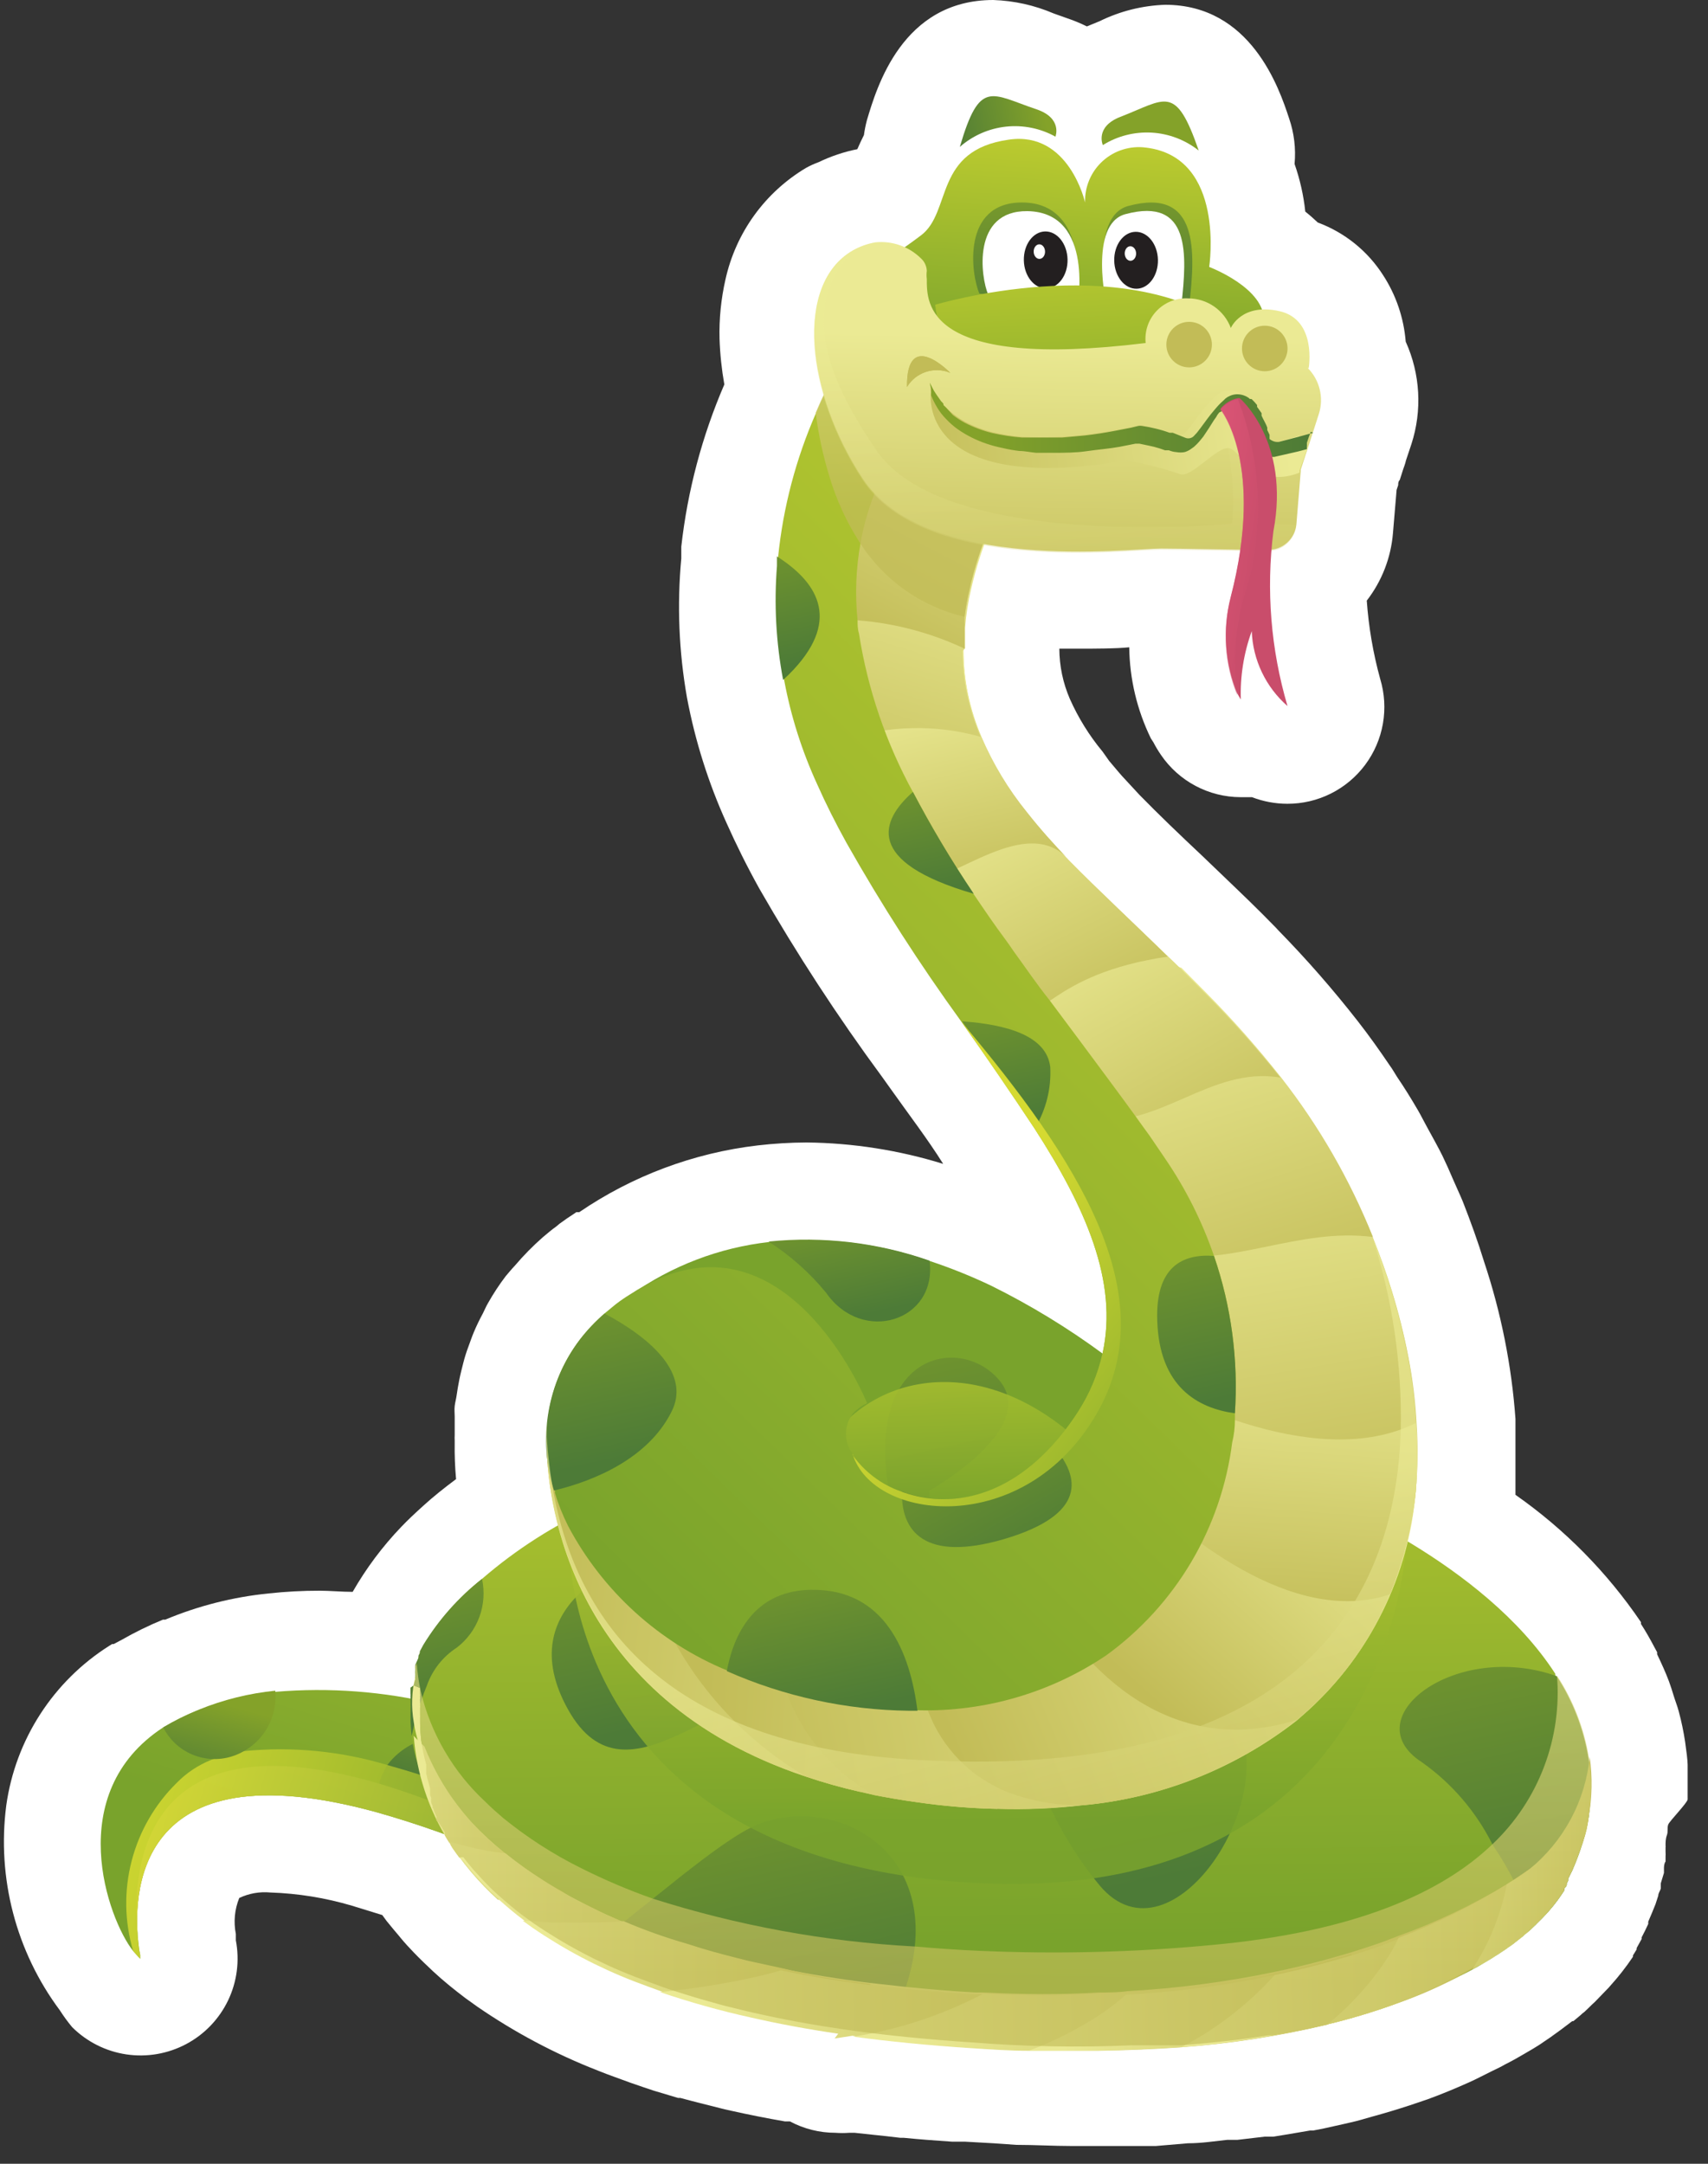 <svg xmlns="http://www.w3.org/2000/svg" width="75" height="95" viewBox="0 0 75 95" fill="none"><rect x="0" y="0" width="75" height="95" fill="#333333" stroke="none"/><g clip-path="url(#clip0_1035_19304)"><path d="M74.106 79C74.106 78.82 74.106 78.65 74.106 78.47C74.106 78.29 74.106 78.2 74.106 78.06C74.106 77.92 74.106 77.67 74.106 77.48C74.106 77.29 74.046 76.83 73.996 76.48C73.928 76.028 73.835 75.581 73.716 75.14C73.656 74.91 73.566 74.69 73.496 74.46C73.426 74.23 73.366 74.04 73.286 73.82C73.136 73.42 72.956 73.03 72.766 72.63V72.54L72.636 72.3C72.456 71.96 72.266 71.62 72.056 71.3V71.22C70.575 69.037 68.707 67.143 66.546 65.63C66.546 65.39 66.546 65.14 66.546 64.9C66.546 64.66 66.546 64.42 66.546 64.18C66.546 63.56 66.546 62.93 66.546 62.3C66.377 59.948 65.913 57.627 65.166 55.39C64.896 54.51 64.576 53.63 64.236 52.76C64.096 52.42 63.936 52.09 63.796 51.76C63.656 51.43 63.506 51.09 63.346 50.76C63.186 50.43 62.896 49.91 62.666 49.49C62.526 49.24 62.406 48.99 62.266 48.75C61.976 48.25 61.666 47.75 61.346 47.28C61.236 47.11 61.146 46.94 61.026 46.78C60.586 46.13 60.126 45.48 59.626 44.84C58.535 43.443 57.367 42.107 56.126 40.84L56.026 40.73C55.636 40.33 55.246 39.94 54.866 39.57L54.286 39.01L52.806 37.59C51.806 36.65 50.876 35.76 50.036 34.9L49.416 34.23C49.326 34.13 49.226 34.03 49.146 33.93L48.706 33.41L48.416 33C47.831 32.297 47.347 31.516 46.976 30.68C46.676 29.985 46.519 29.237 46.516 28.48C46.796 28.48 47.066 28.48 47.356 28.48C48.196 28.48 48.956 28.48 49.586 28.42C49.603 29.807 49.928 31.173 50.536 32.42L50.646 32.59C50.745 32.78 50.855 32.964 50.976 33.14C51.364 33.712 51.886 34.18 52.496 34.504C53.106 34.828 53.786 34.998 54.476 35H54.976C55.471 35.19 55.996 35.289 56.526 35.29C57.191 35.292 57.846 35.138 58.44 34.841C59.034 34.543 59.55 34.111 59.947 33.578C60.344 33.045 60.61 32.427 60.725 31.772C60.839 31.118 60.799 30.446 60.606 29.81C60.296 28.686 60.099 27.533 60.016 26.37C60.678 25.515 61.078 24.487 61.166 23.41L61.326 21.51L61.396 21.3C61.396 21.22 61.396 21.14 61.466 21.07L61.616 20.6L61.676 20.43C61.701 20.361 61.721 20.291 61.736 20.22L61.976 19.5C62.456 18.021 62.367 16.417 61.726 15C61.642 13.955 61.299 12.948 60.726 12.07C60.047 11.014 59.044 10.207 57.866 9.77C57.686 9.6 57.506 9.44 57.316 9.29C57.241 8.578 57.083 7.876 56.846 7.2C56.908 6.524 56.827 5.842 56.606 5.2C56.166 3.85 54.916 0.21 51.166 0.21C50.166 0.243 49.185 0.489 48.286 0.93L47.726 1.16C47.445 1.02 47.154 0.9 46.856 0.8L46.266 0.59C45.427 0.231 44.529 0.031 43.616 0C39.616 0 38.496 3.84 38.066 5.28C38.01 5.494 37.966 5.711 37.936 5.93C37.826 6.15 37.726 6.36 37.646 6.55C37.058 6.667 36.487 6.859 35.946 7.12C35.757 7.189 35.573 7.272 35.396 7.37C34.503 7.902 33.728 8.611 33.119 9.453C32.51 10.296 32.081 11.255 31.856 12.27C31.661 13.126 31.573 14.002 31.596 14.88C31.618 15.551 31.689 16.219 31.806 16.88C30.828 19.147 30.191 21.546 29.916 24C29.916 24.17 29.916 24.34 29.916 24.52C29.726 26.559 29.81 28.614 30.166 30.63C30.524 32.53 31.108 34.38 31.906 36.14C32.326 37.08 32.806 38.05 33.346 39.02C34.981 41.87 36.777 44.625 38.726 47.27L39.076 47.76C39.956 49 40.726 50 41.416 51.1C39.472 50.498 37.451 50.182 35.416 50.16C34.698 50.163 33.98 50.207 33.266 50.29C30.458 50.62 27.772 51.626 25.436 53.22H25.366H25.306L25.236 53.27C25.016 53.41 24.796 53.56 24.566 53.73L24.436 53.84C24.226 53.99 24.026 54.16 23.836 54.32C23.4 54.703 22.992 55.117 22.616 55.56C22.426 55.76 22.286 55.94 22.206 56.03C21.923 56.402 21.666 56.793 21.436 57.2C21.346 57.35 21.286 57.5 21.206 57.66C21.059 57.93 20.925 58.207 20.806 58.49C20.716 58.7 20.646 58.92 20.566 59.13C20.486 59.34 20.406 59.59 20.346 59.83C20.286 60.07 20.216 60.33 20.166 60.59C20.116 60.85 20.086 61.01 20.056 61.23C20.026 61.45 19.986 61.56 19.966 61.73C19.946 61.9 19.966 62.03 19.966 62.19C19.966 62.32 19.966 62.45 19.966 62.58V63C19.961 63.083 19.961 63.167 19.966 63.25V63.34C19.958 63.874 19.978 64.408 20.026 64.94C19.516 65.32 19.026 65.71 18.576 66.12C18.126 66.53 17.926 66.72 17.626 67.03C16.799 67.892 16.08 68.853 15.486 69.89C14.996 69.89 14.486 69.84 14.036 69.84C13.288 69.839 12.54 69.879 11.796 69.96C10.235 70.116 8.704 70.504 7.256 71.11H7.156C6.531 71.366 5.923 71.664 5.336 72L4.996 72.18C4.973 72.185 4.95 72.185 4.926 72.18L4.796 72.26C3.58 73.029 2.546 74.054 1.766 75.262C0.985 76.471 0.477 77.835 0.276 79.26C-0.14 82.451 0.703 85.68 2.626 88.26C2.791 88.518 2.971 88.765 3.166 89C3.811 89.642 4.643 90.062 5.543 90.197C6.443 90.332 7.362 90.175 8.166 89.75C8.972 89.325 9.619 88.652 10.014 87.831C10.408 87.01 10.528 86.084 10.356 85.19C10.356 85.19 10.356 84.92 10.356 84.91C10.25 84.38 10.302 83.831 10.506 83.33C10.933 83.128 11.406 83.045 11.876 83.09C13.089 83.13 14.293 83.325 15.456 83.67L16.786 84.08L16.976 84.34L17.296 84.73L17.516 84.99L17.606 85.1C17.786 85.32 17.986 85.53 18.176 85.73C18.446 86.01 18.736 86.29 19.026 86.56C19.456 86.96 19.926 87.34 20.426 87.72L20.956 88.1C22.609 89.238 24.387 90.181 26.256 90.91C26.716 91.1 27.256 91.28 27.706 91.45C28.036 91.57 28.386 91.68 28.706 91.79L29.776 92.11H29.876L30.366 92.24L30.636 92.31L31.826 92.61L32.096 92.67C32.856 92.84 33.656 93 34.466 93.14H34.686C35.302 93.469 35.989 93.641 36.686 93.64C36.889 93.655 37.093 93.655 37.296 93.64H37.526L38.836 93.78L39.536 93.86H39.686C40.376 93.93 41.086 93.98 41.806 94.03H42.256H42.376L43.626 94.1L44.626 94.17C45.436 94.17 46.246 94.22 47.056 94.22H47.256H48.256H48.556H49.726H50.166H50.576H50.756L52.166 94.1C52.756 94.1 53.326 94.01 53.886 93.95H53.996H54.336L55.526 93.81H55.826H55.906L56.406 93.73L57.056 93.62L57.526 93.54H57.596H57.666L58.126 93.45L58.936 93.27L59.286 93.19C59.606 93.12 59.906 93.03 60.216 92.94C60.806 92.78 61.366 92.61 61.916 92.43L62.686 92.17C63.316 91.94 63.916 91.69 64.496 91.43C64.836 91.28 65.146 91.11 65.496 90.94C65.846 90.77 65.896 90.75 66.086 90.64C66.366 90.5 66.636 90.35 66.906 90.19L67.316 89.95L67.526 89.82L67.636 89.75L67.796 89.64L68.106 89.43L68.186 89.37L68.326 89.27L68.546 89.11L69.036 88.74H69.086L69.146 88.69L69.266 88.59L69.386 88.49L69.496 88.39L69.576 88.33L69.846 88.07L69.906 88.01L70.026 87.9L70.636 87.27L70.706 87.19C71.07 86.788 71.404 86.36 71.706 85.91V85.85C71.706 85.85 71.816 85.67 71.866 85.59V85.53L72.086 85.13V85.06C72.186 84.87 72.286 84.67 72.376 84.47V84.37C72.486 84.11 72.596 83.86 72.696 83.6L72.816 83.23C72.816 83.12 72.896 83.02 72.926 82.92V82.84C72.926 82.84 72.926 82.84 72.926 82.78V82.69L73.066 82.23C73.066 82.17 73.066 82.11 73.066 82.04C73.066 81.97 73.066 81.83 73.136 81.73V81.67C73.136 81.61 73.136 81.57 73.136 81.52C73.141 81.447 73.141 81.373 73.136 81.3C73.136 81.3 73.136 81.24 73.136 81.21C73.136 81.18 73.136 81.14 73.136 81.11C73.141 81.084 73.141 81.056 73.136 81.03C73.136 80.88 73.136 80.73 73.196 80.57C73.256 80.41 73.196 80.25 73.256 80.1C73.316 79.95 74.106 79.14 74.106 79Z" fill="white"></path><path d="M45.996 87.83C45.996 87.83 45.227 89.12 40.327 88.21C39.507 88.05 38.577 87.84 37.507 87.55C34.509 86.691 31.567 85.649 28.697 84.43L28.166 84.2C27.116 83.76 26.006 83.28 24.826 82.75L23.576 82.19H23.497L22.416 81.71L21.896 81.48C20.158 80.724 18.371 80.086 16.547 79.57C5.747 76.59 5.837 83.36 6.087 85.39C6.1 85.538 6.123 85.685 6.157 85.83V86C6.157 86 6.027 85.87 5.847 85.66C4.737 84.26 2.737 78.73 7.167 75.84C7.632 75.557 8.121 75.313 8.627 75.11H8.737C9.808 74.675 10.936 74.395 12.086 74.28C14.463 74.078 16.858 74.26 19.177 74.82H19.407L20.166 75C20.706 75.13 21.256 75.28 21.806 75.45C25.182 76.484 28.467 77.795 31.627 79.37L32.886 80C34.507 80.82 36.056 81.66 37.477 82.47C39.837 83.82 41.856 85.08 43.327 86.04C45.026 87.14 45.996 87.83 45.996 87.83Z" fill="url(#paint0_linear_1035_19304)"></path><path d="M24.997 79.48C24.817 79.751 24.61 80.003 24.377 80.23C24.227 80.38 24.067 80.52 23.897 80.66L23.417 81.02L22.837 81.41L22.737 81.47L22.397 81.67L21.877 81.44C20.138 80.684 18.351 80.046 16.527 79.53C16.501 79.12 16.541 78.707 16.647 78.31C16.726 78.016 16.851 77.736 17.017 77.48C17.293 77.118 17.645 76.82 18.047 76.606C18.449 76.392 18.892 76.267 19.347 76.24H19.757C20.047 76.24 20.347 76.24 20.677 76.24L21.487 76.3C21.807 76.3 22.107 76.38 22.387 76.42C25.357 76.89 25.857 78.16 24.997 79.48Z" fill="url(#paint1_linear_1035_19304)"></path><path d="M28.677 84.56C28.526 84.93 27.627 85.05 26.477 85.03H25.477C24.162 83.986 22.971 82.795 21.927 81.48C20.188 80.724 18.401 80.086 16.576 79.57C5.746 76.59 5.836 83.36 6.086 85.39C5.786 83.15 5.426 75.01 16.646 78.31C18.056 78.736 19.439 79.247 20.787 79.84L22.047 80.4L23.416 81.02C23.916 81.25 24.366 81.47 24.776 81.68L25.157 81.87L25.997 82.3C27.927 83.3 28.686 84.02 28.697 84.43C28.695 84.474 28.689 84.518 28.677 84.56Z" fill="url(#paint2_linear_1035_19304)"></path><path style="mix-blend-mode:multiply" opacity="0.88" d="M26.167 81.11L24.927 81.63L24.807 81.68L24.177 81.94L23.587 82.19H23.507L22.427 81.71L21.907 81.48C20.168 80.724 18.381 80.086 16.557 79.57C5.747 76.59 5.837 83.36 6.087 85.39C6.1 85.538 6.124 85.685 6.157 85.83V86C6.157 86 6.027 85.87 5.847 85.66C5.466 84.37 5.443 83.001 5.782 81.699C6.12 80.397 6.806 79.211 7.767 78.27C8.192 77.836 8.703 77.496 9.267 77.27C9.739 77.082 10.233 76.951 10.737 76.88C12.843 76.674 14.97 76.882 16.997 77.49C17.997 77.77 19.067 78.1 19.997 78.49L20.917 78.84C21.607 79.1 22.257 79.37 22.847 79.62L24.307 80.28C25.467 80.75 26.167 81.11 26.167 81.11Z" fill="url(#paint3_linear_1035_19304)"></path><path d="M10.166 77.12C9.596 77.295 8.982 77.262 8.433 77.028C7.884 76.794 7.435 76.373 7.167 75.84C7.675 75.55 8.199 75.29 8.736 75.06C9.808 74.625 10.936 74.345 12.086 74.23C12.147 74.859 11.989 75.49 11.64 76.016C11.29 76.542 10.77 76.932 10.166 77.12Z" fill="url(#paint4_linear_1035_19304)"></path><path d="M69.756 79.79C69.695 80.155 69.611 80.515 69.506 80.87C69.373 81.298 69.216 81.719 69.036 82.13L68.856 82.49C68.86 82.52 68.86 82.55 68.856 82.58L68.796 82.69V82.75C68.796 82.81 68.726 82.87 68.686 82.92C68.691 82.947 68.691 82.974 68.686 83C68.501 83.295 68.294 83.576 68.066 83.84L67.936 83.99C67.786 84.15 67.636 84.31 67.466 84.47C67.446 84.496 67.422 84.519 67.396 84.54L67.146 84.78L67.026 84.88L66.956 84.93L66.866 85.02L66.736 85.12L66.636 85.2L66.546 85.27L66.446 85.35L66.306 85.45L66.216 85.51L66.136 85.57L65.986 85.67L65.776 85.81L65.646 85.89L65.476 86L65.106 86.22C64.876 86.36 64.626 86.49 64.376 86.62C62.559 87.529 60.643 88.227 58.666 88.7C56.503 89.22 54.303 89.577 52.086 89.77C51.356 89.83 50.626 89.88 49.886 89.92C47.553 90.019 45.215 89.976 42.886 89.79C41.336 89.66 39.786 89.47 38.266 89.21C34.107 88.57 30.08 87.253 26.346 85.31C25.243 84.732 24.189 84.063 23.196 83.31C22.201 82.635 21.276 81.861 20.436 81C19.465 79.944 18.738 78.688 18.306 77.32C18.278 77.242 18.255 77.161 18.236 77.08C18.166 76.8 18.116 76.52 18.076 76.25C18.045 75.978 18.028 75.704 18.026 75.43V75.22C18.03 75.197 18.03 75.173 18.026 75.15V75C18.032 74.954 18.032 74.907 18.026 74.86C18.032 74.824 18.032 74.787 18.026 74.75C18.031 74.73 18.031 74.71 18.026 74.69C18.026 74.69 18.026 74.69 18.026 74.61C18.031 74.57 18.031 74.53 18.026 74.49C18.031 74.447 18.031 74.403 18.026 74.36V74.22V74.1L18.166 74C18.185 73.909 18.208 73.819 18.236 73.73C18.232 73.687 18.232 73.643 18.236 73.6C18.232 73.577 18.232 73.553 18.236 73.53C18.232 73.48 18.232 73.43 18.236 73.38V73.26C18.232 73.224 18.232 73.187 18.236 73.15L18.296 73.02C18.337 72.93 18.337 72.93 18.377 72.84L18.376 72.75L18.436 72.63V72.56L18.586 72.28C19.26 71.145 20.134 70.142 21.166 69.32C22.67 68.02 24.354 66.945 26.166 66.13C34.276 62.37 46.986 61.31 57.596 65.56C58.056 65.74 65.116 68.56 68.296 73.49V73.56C69.001 74.645 69.475 75.864 69.686 77.14C69.849 78.014 69.873 78.909 69.756 79.79Z" fill="url(#paint5_linear_1035_19304)"></path><path d="M44.287 74C44.417 74.07 45.127 79 48.287 82.78C51.447 86.56 56.637 78.66 54.037 75.02C51.437 71.38 44.287 74 44.287 74Z" fill="url(#paint6_linear_1035_19304)"></path><path d="M39.747 87.33C39.612 87.761 39.387 88.157 39.084 88.492C38.782 88.827 38.411 89.092 37.997 89.27C33.837 88.63 29.81 87.313 26.077 85.37C28.077 83.98 31.627 80.73 33.327 80.08C36.797 78.74 41.747 81.42 39.747 87.33Z" fill="url(#paint7_linear_1035_19304)"></path><path d="M27.716 68.57C27.716 68.57 22.326 70.37 24.946 75.06C27.566 79.75 31.946 73.43 35.306 74.54C38.666 75.65 27.716 68.57 27.716 68.57Z" fill="url(#paint8_linear_1035_19304)"></path><path style="mix-blend-mode:multiply" opacity="0.88" d="M24.947 67C24.947 67 24.167 81.64 42.777 82.67C61.387 83.7 61.777 67.45 61.777 67.45C61.777 67.45 33.367 78.22 24.947 67Z" fill="url(#paint9_linear_1035_19304)"></path><path d="M69.756 79.79C69.695 80.155 69.611 80.515 69.506 80.87C69.373 81.298 69.216 81.719 69.036 82.13L68.856 82.49C68.86 82.52 68.86 82.55 68.856 82.58L68.796 82.69V82.75C68.796 82.81 68.726 82.87 68.686 82.92C68.691 82.947 68.691 82.974 68.686 83C68.501 83.295 68.294 83.576 68.066 83.84L67.936 83.99C67.786 84.15 67.636 84.31 67.466 84.47C67.446 84.496 67.422 84.519 67.396 84.54L67.146 84.78C67.142 84.734 67.142 84.687 67.146 84.64V84.55C66.996 84.02 66.786 83.35 66.506 82.63C66.222 82.066 65.901 81.522 65.546 81C64.826 79.551 63.758 78.304 62.436 77.37C59.436 75.44 63.906 72.01 68.356 73.59C69.061 74.675 69.534 75.894 69.746 77.17C69.886 78.037 69.889 78.921 69.756 79.79Z" fill="url(#paint10_linear_1035_19304)"></path><path d="M20.056 72.34C19.448 72.734 18.988 73.317 18.746 74C18.563 74.443 18.41 74.897 18.286 75.36C18.206 75.64 18.136 75.93 18.076 76.22C18.045 75.948 18.028 75.674 18.026 75.4V75.19C18.03 75.167 18.03 75.143 18.026 75.12V75C18.032 74.954 18.032 74.907 18.026 74.86C18.032 74.824 18.032 74.787 18.026 74.75C18.031 74.73 18.031 74.71 18.026 74.69C18.026 74.69 18.026 74.69 18.026 74.61C18.031 74.57 18.031 74.53 18.026 74.49C18.031 74.447 18.031 74.403 18.026 74.36V74.22V74.1L18.166 74C18.185 73.909 18.208 73.819 18.236 73.73C18.232 73.687 18.232 73.643 18.236 73.6V73.54V73.47C18.232 73.42 18.232 73.37 18.236 73.32V73.2C18.232 73.163 18.232 73.127 18.236 73.09L18.296 72.96C18.337 72.87 18.337 72.87 18.377 72.78L18.376 72.69L18.436 72.57V72.5L18.586 72.22C19.266 71.107 20.14 70.124 21.166 69.32C21.287 69.877 21.247 70.457 21.05 70.992C20.854 71.526 20.509 71.994 20.056 72.34Z" fill="url(#paint11_linear_1035_19304)"></path><path d="M62.166 65.5C62.002 67.046 61.618 68.562 61.026 70C60.231 71.933 59.011 73.663 57.456 75.06L56.936 75.52C54.229 77.638 50.969 78.933 47.546 79.25C46.302 79.396 45.049 79.449 43.796 79.41C42.622 79.385 41.449 79.288 40.286 79.12C39.616 79.03 38.976 78.92 38.366 78.8L37.756 78.66C36.956 78.481 36.164 78.261 35.386 78C25.026 74.55 24.076 66 24.006 63.61C24.006 63.23 24.006 63.02 24.006 63.02L24.056 63.07C25.195 63.985 26.401 64.811 27.666 65.54C29.156 66.44 31.186 67.54 33.906 68.98L35.566 69.81C36.944 70.523 38.443 70.975 39.986 71.14C40.26 71.155 40.533 71.155 40.806 71.14C41.876 71.144 42.937 70.936 43.926 70.53C44.482 70.296 45.011 70.004 45.506 69.66C47.007 68.563 48.233 67.132 49.086 65.48L49.296 65.08L49.406 64.87C50.026 63.589 50.515 62.249 50.866 60.87C51.006 60.32 51.126 59.78 51.226 59.23C51.23 59.157 51.23 59.083 51.226 59.01C51.428 57.671 51.326 56.304 50.926 55.01L50.866 54.82C50.866 54.75 50.816 54.69 50.796 54.62C50.776 54.55 50.676 54.28 50.616 54.11L50.566 53.99L50.476 53.77L50.416 53.62C50.411 53.584 50.411 53.547 50.416 53.51L50.356 53.39V53.33L50.296 53.2L50.166 53.13C50.166 53.13 50.166 53.05 50.096 53V52.94L50.036 52.81L49.946 52.64L49.856 52.47L49.746 52.25L49.666 52.12L49.586 52L49.386 51.65C49.286 51.48 49.176 51.31 49.076 51.13C49.036 51.076 48.999 51.019 48.966 50.96L48.746 50.61L48.626 50.43L48.516 50.26L48.306 49.95C48.136 49.7 47.966 49.44 47.786 49.19C47.436 48.68 47.066 48.19 46.686 47.65L44.516 44.65C44.186 44.21 43.866 43.75 43.516 43.29L42.886 42.38L41.966 41C40.999 39.514 40.112 37.979 39.306 36.4C39.013 35.82 38.733 35.23 38.466 34.63C37.835 33.225 37.32 31.77 36.926 30.28C36.766 29.66 36.646 29.08 36.556 28.53C36.556 28.25 36.476 27.99 36.446 27.73C36.249 26.214 36.392 24.673 36.866 23.22C37.225 22.015 37.997 20.974 39.046 20.28L43.916 22.14C43.333 23.344 42.884 24.608 42.576 25.91C42.441 26.475 42.351 27.05 42.306 27.63C42.306 27.97 42.306 28.31 42.306 28.63C42.316 29.927 42.585 31.209 43.096 32.4C43.607 33.59 44.28 34.704 45.096 35.71C45.656 36.41 46.276 37.11 46.946 37.8C48.266 39.16 49.756 40.53 51.286 42L51.846 42.54L52.946 43.65C54.108 44.825 55.203 46.063 56.226 47.36C57.907 49.489 59.278 51.846 60.296 54.36C60.606 55.14 60.886 55.91 61.116 56.67C61.408 57.613 61.648 58.571 61.836 59.54C62.032 60.53 62.156 61.532 62.206 62.54C62.27 63.526 62.257 64.516 62.166 65.5Z" fill="url(#paint12_linear_1035_19304)"></path><path d="M50.406 60.91C50.406 60.91 50.166 68.9 45.656 70C44.997 70.137 44.316 70.137 43.656 70C40.746 69.47 36.756 67.14 33.246 64.73L32.596 64.28C31.486 63.5 30.436 62.73 29.506 62.02C27.126 60.21 25.506 58.82 25.506 58.82C25.848 58.41 26.222 58.029 26.626 57.68C26.967 57.384 27.325 57.107 27.696 56.85C29.494 55.574 31.586 54.775 33.776 54.53C36.166 54.287 38.58 54.574 40.846 55.37C41.761 55.675 42.656 56.035 43.526 56.45C45.251 57.304 46.897 58.308 48.446 59.45C48.976 59.83 49.516 60.24 50.056 60.67L50.406 60.91Z" fill="url(#paint13_linear_1035_19304)"></path><path d="M40.816 65.44C40.816 65.44 45.636 62.75 43.896 60.62C42.156 58.49 37.546 59.4 39.236 66.44C40.926 73.48 40.816 65.44 40.816 65.44Z" fill="url(#paint14_linear_1035_19304)"></path><path style="mix-blend-mode:multiply" opacity="0.88" d="M45.657 70C44.997 70.138 44.316 70.138 43.657 70C40.747 69.47 39.157 67.21 35.657 64.81C37.057 60.58 42.657 58.75 47.587 63.45C49.877 65.64 48.407 68.26 45.657 70Z" fill="url(#paint15_linear_1035_19304)"></path><path d="M69.757 79.79C69.717 80.156 69.633 80.515 69.507 80.86C68.979 82.302 68.111 83.595 66.977 84.63C66.219 85.335 65.383 85.953 64.487 86.47L64.217 86.62C63.26 87.162 62.26 87.624 61.227 88C60.263 88.347 59.282 88.641 58.287 88.88L57.937 88.96L57.217 89.12L56.847 89.19L56.277 89.3L55.887 89.36H55.687L54.887 89.48C54.407 89.55 53.887 89.61 53.397 89.66C52.907 89.71 52.397 89.76 51.817 89.8H51.557H51.027H50.667H50.227H49.937H48.167C47.227 89.8 46.247 89.8 45.167 89.8C44.327 89.8 43.457 89.74 42.547 89.68C40.717 89.56 39.007 89.39 37.437 89.18L36.817 89.09C35.447 88.89 34.167 88.65 32.987 88.38L32.717 88.32L31.657 88.06L31.407 87.99C30.897 87.85 30.407 87.71 29.937 87.56C29.467 87.41 29.317 87.37 29.017 87.26C28.717 87.15 28.157 86.95 27.747 86.79C26.185 86.182 24.699 85.397 23.317 84.45L22.887 84.14C22.497 83.85 22.137 83.54 21.797 83.24C21.457 82.94 21.347 82.81 21.137 82.6L20.697 82.12C20.537 81.93 20.377 81.74 20.237 81.55H20.167L20.047 81.39L19.877 81.15L19.787 81C19.787 80.94 19.717 80.89 19.687 80.84L19.597 80.69L19.537 80.59C19.537 80.59 19.537 80.59 19.537 80.51V80.46L19.457 80.32L19.247 80L19.167 79.93V79.87C19.163 79.837 19.163 79.803 19.167 79.77L19.107 79.63L19.047 79.48C19.047 79.48 19.047 79.41 18.997 79.38V79.3L18.937 79.15C18.931 79.117 18.931 79.083 18.937 79.05C18.931 79.014 18.931 78.977 18.937 78.94C18.916 78.895 18.899 78.848 18.887 78.8V78.72V78.64V78.52L18.827 78.3L18.767 78.09C18.755 78.019 18.738 77.949 18.717 77.88C18.717 77.88 18.717 77.81 18.717 77.78C18.713 77.713 18.713 77.647 18.717 77.58C18.713 77.547 18.713 77.513 18.717 77.48C18.707 77.401 18.687 77.324 18.657 77.25C18.587 76.97 18.537 76.69 18.497 76.42C18.465 76.148 18.449 75.874 18.447 75.6V75.39C18.451 75.367 18.451 75.343 18.447 75.32V75C18.452 74.954 18.452 74.907 18.447 74.86C18.452 74.824 18.452 74.787 18.447 74.75C18.451 74.73 18.451 74.71 18.447 74.69C18.447 74.69 18.447 74.69 18.447 74.61C18.451 74.57 18.451 74.53 18.447 74.49C18.451 74.447 18.451 74.403 18.447 74.36V74.23V74.11L18.167 74C18.185 73.909 18.209 73.819 18.237 73.73C18.232 73.687 18.232 73.643 18.237 73.6C18.077 74.255 18.053 74.936 18.167 75.6C18.232 76.041 18.346 76.474 18.507 76.89C18.866 77.654 19.331 78.364 19.887 79C20.138 79.348 20.408 79.682 20.697 80C21.155 80.487 21.646 80.941 22.167 81.36C22.686 81.782 23.23 82.173 23.797 82.53C24.087 82.72 24.397 82.91 24.727 83.09L25.057 83.28C25.447 83.49 25.867 83.7 26.297 83.91L26.617 84.06L27.297 84.36H27.357C28.217 84.73 29.157 85.07 30.167 85.36L30.767 85.55C31.437 85.75 32.137 85.93 32.867 86.11L34.337 86.43C35.547 86.68 36.827 86.89 38.197 87.06L39.737 87.23C40.737 87.33 41.736 87.42 42.837 87.48H43.167C44.957 87.57 46.657 87.58 48.247 87.48C48.677 87.48 49.096 87.48 49.517 87.42C51.695 87.301 53.861 87.017 55.997 86.57C57.197 86.32 58.297 86.03 59.327 85.72C59.837 85.56 60.327 85.4 60.797 85.23L61.447 84.98C63.09 84.386 64.67 83.632 66.167 82.73L66.327 82.63C66.627 82.44 66.897 82.25 67.157 82.07C68.116 81.423 68.99 80.657 69.757 79.79Z" fill="url(#paint16_linear_1035_19304)"></path><path d="M40.736 75.13C40.551 75.868 40.208 76.558 39.732 77.151C39.256 77.745 38.657 78.229 37.976 78.57L37.756 78.67C36.955 78.488 36.164 78.264 35.386 78C23.386 74 24.006 63 24.006 63C25.148 63.948 26.373 64.791 27.666 65.52C29.156 66.42 31.186 67.52 33.906 68.96L35.566 69.79C36.945 70.503 38.443 70.954 39.986 71.12C40.26 71.135 40.533 71.135 40.806 71.12C41.097 72.444 41.073 73.817 40.736 75.13Z" fill="url(#paint17_linear_1035_19304)"></path><path d="M44.246 78.69C44.129 78.952 43.977 79.197 43.797 79.42C42.622 79.395 41.45 79.298 40.286 79.13C39.617 79.04 38.986 78.93 38.367 78.81L37.757 78.67C36.956 78.488 36.164 78.264 35.386 78C33.186 76.702 31.334 74.889 29.989 72.717C28.644 70.545 27.847 68.078 27.666 65.53C29.157 66.43 31.186 67.53 33.907 68.97L35.566 69.8C36.945 70.513 38.444 70.965 39.986 71.13C40.26 71.145 40.533 71.145 40.806 71.13C41.877 71.133 42.937 70.926 43.926 70.52C44.657 73.54 45.087 76.78 44.246 78.69Z" fill="url(#paint18_linear_1035_19304)"></path><path d="M24.756 83.09C23.801 83.26 22.836 83.367 21.866 83.41C21.027 82.652 20.293 81.784 19.686 80.83C18.814 79.436 18.292 77.85 18.166 76.21C18.317 76.38 18.477 76.53 18.637 76.68C19.372 78.529 20.591 80.145 22.166 81.36C22.98 82.008 23.847 82.586 24.756 83.09Z" fill="url(#paint19_linear_1035_19304)"></path><path d="M57.456 75.07L56.936 75.53C54.229 77.648 50.969 78.942 47.546 79.26C46.302 79.406 45.048 79.459 43.796 79.42C42.621 79.394 41.449 79.298 40.286 79.13C39.616 79.04 38.986 78.93 38.366 78.81L37.976 78.57C33.656 75.78 33.706 70.87 33.906 68.97L35.566 69.8C36.944 70.513 38.443 70.964 39.986 71.13C40.259 71.145 40.533 71.145 40.806 71.13C41.876 71.133 42.936 70.926 43.926 70.52C44.482 70.286 45.011 69.994 45.506 69.65C47.007 68.553 48.233 67.122 49.086 65.47C51.616 65.71 53.436 66 53.436 66C53.436 66 57.806 71 57.456 75.07Z" fill="url(#paint20_linear_1035_19304)"></path><path d="M33.106 88.18C33.106 88.3 33.106 88.43 33.106 88.55L32.837 88.49L31.776 88.23L31.526 88.16C31.017 88.03 30.526 87.88 30.056 87.73C29.587 87.58 29.436 87.54 29.137 87.43C28.837 87.32 28.276 87.12 27.866 86.96C26.305 86.352 24.819 85.567 23.436 84.62L23.006 84.31C22.616 84.02 22.256 83.71 21.916 83.41C21.576 83.11 21.466 82.98 21.256 82.77L20.817 82.29C20.657 82.1 20.497 81.91 20.357 81.72L20.166 81.55L20.047 81.39L19.877 81.15L19.787 81C19.787 80.94 19.716 80.89 19.686 80.84C19.956 80.92 20.227 81 20.486 81.06C21.048 81.208 21.619 81.311 22.197 81.37C22.716 81.792 23.26 82.183 23.826 82.54C24.116 82.73 24.427 82.92 24.756 83.1L25.087 83.29C25.477 83.5 25.896 83.71 26.326 83.92L26.646 84.07L27.326 84.37H27.387C28.247 84.74 29.186 85.08 30.197 85.37L30.797 85.56C31.466 85.76 32.166 85.94 32.897 86.12C32.965 86.333 33.019 86.55 33.056 86.77C33.142 87.235 33.159 87.71 33.106 88.18Z" fill="url(#paint21_linear_1035_19304)"></path><path d="M38.227 87.11C37.879 87.811 37.471 88.481 37.007 89.11L36.886 89.28C35.517 89.08 34.236 88.84 33.056 88.57L32.786 88.51L31.727 88.25L31.477 88.18C30.966 88.05 30.477 87.9 30.006 87.75C29.537 87.6 29.387 87.56 29.087 87.45C28.787 87.34 28.227 87.14 27.817 86.98C26.255 86.372 24.769 85.587 23.387 84.64L22.956 84.33C23.396 84.33 23.817 84.39 24.216 84.41H24.447C24.877 84.41 25.306 84.41 25.706 84.41C26.28 84.41 26.82 84.39 27.326 84.35H27.387C28.247 84.72 29.186 85.06 30.197 85.35L30.797 85.54C31.466 85.74 32.166 85.92 32.897 86.1L34.367 86.42C35.577 86.73 36.856 86.94 38.227 87.11Z" fill="url(#paint22_linear_1035_19304)"></path><path d="M48.167 90C47.227 90 46.247 90 45.167 90C44.327 90 43.447 89.94 42.537 89.88C40.707 89.76 38.997 89.59 37.427 89.38L36.647 89.5L36.807 89.29C35.437 89.09 34.157 88.85 32.977 88.58C31.624 88.281 30.288 87.907 28.977 87.46C30.321 87.334 31.657 87.127 32.977 86.84C33.437 86.74 33.877 86.63 34.287 86.51C35.497 86.76 36.777 86.97 38.147 87.14C39.517 87.31 41.147 87.46 42.787 87.56H43.167C44.967 87.65 46.667 87.66 48.257 87.56C48.318 87.827 48.364 88.098 48.397 88.37C48.423 88.923 48.345 89.476 48.167 90Z" fill="url(#paint23_linear_1035_19304)"></path><path d="M62.166 65.5C61.863 69.166 60.188 72.584 57.476 75.07L56.956 75.53C54.249 77.648 50.989 78.942 47.566 79.26C46.44 79.282 45.32 79.089 44.266 78.69C43.465 78.375 42.739 77.895 42.134 77.282C41.529 76.669 41.06 75.936 40.756 75.13C40.263 73.854 40.009 72.498 40.006 71.13C40.279 71.145 40.553 71.145 40.826 71.13C41.896 71.133 42.956 70.926 43.946 70.52C44.502 70.286 45.031 69.994 45.526 69.65C47.027 68.553 48.253 67.122 49.106 65.47L49.316 65.07C53.316 64.54 57.016 64.45 57.016 64.45C58.757 64.667 60.479 65.018 62.166 65.5Z" fill="url(#paint24_linear_1035_19304)"></path><path d="M62.166 65.5C62.002 67.046 61.618 68.562 61.026 70C60.231 71.933 59.011 73.663 57.456 75.06L56.936 75.52C50.936 77.35 47.256 72.75 45.506 69.68C47.007 68.583 48.233 67.152 49.086 65.5L49.296 65.1L49.406 64.89C50.026 63.609 50.515 62.269 50.866 60.89C51.006 60.34 51.126 59.8 51.226 59.25C51.23 59.177 51.23 59.103 51.226 59.03C55.716 58.03 60.886 59.23 61.796 59.45C61.992 60.44 62.116 61.442 62.166 62.45C62.249 63.465 62.249 64.485 62.166 65.5Z" fill="url(#paint25_linear_1035_19304)"></path><path d="M62.167 65.5C62.002 67.046 61.618 68.562 61.027 70C56.767 71.43 51.897 67.39 49.407 64.89C50.026 63.609 50.516 62.269 50.867 60.89C51.007 60.34 51.127 59.8 51.227 59.25C51.231 59.177 51.231 59.103 51.227 59.03C51.429 57.691 51.326 56.324 50.927 55.03C50.927 54.9 50.847 54.77 50.797 54.64C54.301 54.813 57.763 55.487 61.077 56.64C61.368 57.583 61.609 58.541 61.797 59.51C61.993 60.5 62.116 61.502 62.167 62.51C62.246 63.505 62.246 64.505 62.167 65.5Z" fill="url(#paint26_linear_1035_19304)"></path><path d="M62.166 62.48C61.947 62.59 61.717 62.68 61.486 62.77C59.286 63.56 56.647 63.17 54.157 62.33C53.033 61.955 51.935 61.511 50.867 61C51.007 60.45 51.127 59.91 51.227 59.36C51.23 59.287 51.23 59.213 51.227 59.14C51.429 57.801 51.326 56.434 50.926 55.14L50.867 54.95C50.867 54.88 50.816 54.82 50.797 54.75C50.776 54.68 50.676 54.41 50.617 54.24L50.566 54.12L50.477 53.9L50.416 53.75C50.411 53.714 50.411 53.676 50.416 53.64L50.356 53.52V53.46L50.297 53.33L50.166 53.13C50.166 53.13 50.166 53.05 50.096 53V52.94L50.036 52.81L49.947 52.64L49.856 52.47L49.746 52.25L49.666 52.12L49.587 52L49.386 51.65C49.286 51.48 49.176 51.31 49.077 51.13C49.036 51.076 49 51.019 48.967 50.96L48.746 50.61L48.627 50.43L48.517 50.26L48.306 49.95C48.136 49.7 47.967 49.44 47.786 49.19C47.437 48.68 47.066 48.19 46.687 47.65C46.947 47.01 47.217 46.4 47.486 45.85C47.956 44.86 48.477 43.896 49.047 42.96L49.217 42.69L49.687 42.79C50.306 42.92 51.486 43.2 52.937 43.65C54.098 44.824 55.193 46.063 56.217 47.36C57.898 49.489 59.268 51.846 60.286 54.36C60.596 55.14 60.877 55.91 61.106 56.67C61.398 57.613 61.638 58.571 61.827 59.54C62.01 60.511 62.123 61.493 62.166 62.48Z" fill="url(#paint27_linear_1035_19304)"></path><path d="M60.287 54.31C56.977 53.89 54.137 55.63 50.967 55.07C50.219 52.941 49.147 50.941 47.787 49.14C47.437 48.63 47.067 48.14 46.687 47.6C45.687 46.24 44.617 44.81 43.537 43.28C43.597 43.04 43.667 42.81 43.727 42.6C44.067 41.45 44.377 40.71 44.377 40.71C44.377 40.71 47.327 41.21 50.877 42.21L51.877 42.49L52.977 43.6C54.138 44.774 55.233 46.013 56.257 47.31C57.924 49.441 59.28 51.798 60.287 54.31Z" fill="url(#paint28_linear_1035_19304)"></path><path d="M56.216 47.31C53.126 46.79 50.886 49.62 47.786 49.14C47.436 48.63 47.066 48.14 46.686 47.6C45.686 46.24 44.616 44.81 43.536 43.28L42.906 42.37L41.966 41C42.227 39.941 42.589 38.91 43.046 37.92C43.383 37.145 43.785 36.398 44.246 35.69H45.086C45.646 36.39 46.266 37.09 46.936 37.78C48.256 39.14 49.746 40.51 51.276 41.98L51.836 42.52L52.936 43.63C54.097 44.795 55.192 46.023 56.216 47.31Z" fill="url(#paint29_linear_1035_19304)"></path><path d="M51.277 42C46.047 42.77 45.757 45.07 44.107 44.64C43.817 44.57 43.437 44.74 43.167 44.64C42.857 44.18 42.277 41.47 41.967 41C41 39.514 40.112 37.979 39.307 36.4C39.013 35.82 38.733 35.23 38.467 34.63C37.835 33.225 37.32 31.77 36.927 30.28C36.767 29.66 36.647 29.08 36.557 28.53H36.497C36.497 28.08 36.497 27.78 36.497 27.7C36.497 27.7 37.187 27.75 38.297 27.9C39.407 28.05 40.767 28.27 42.297 28.6C42.306 29.897 42.575 31.178 43.087 32.37C43.597 33.56 44.27 34.674 45.087 35.68C45.647 36.38 46.267 37.08 46.937 37.77C48.257 39.11 49.747 40.48 51.277 42Z" fill="url(#paint30_linear_1035_19304)"></path><path d="M46.937 37.75C45.087 35.66 41.747 38.82 40.497 38.56C39.247 38.3 40.427 37.04 39.307 36.37C39.013 35.79 38.733 35.2 38.467 34.6C37.835 33.195 37.32 31.74 36.927 30.25C36.767 29.63 36.647 29.05 36.557 28.5C37.089 28.218 37.658 28.009 38.247 27.88C39.582 27.608 40.946 27.507 42.307 27.58C42.307 27.92 42.307 28.26 42.307 28.58C42.316 29.877 42.585 31.159 43.097 32.35C43.608 33.54 44.281 34.654 45.097 35.66C45.647 36.36 46.267 37.06 46.937 37.75Z" fill="url(#paint31_linear_1035_19304)"></path><path d="M42.266 28.58C42.276 29.877 42.545 31.158 43.056 32.35C41.088 31.793 38.997 31.842 37.056 32.49C36.896 31.88 36.666 29.05 36.576 28.49H36.516C36.516 28.04 36.516 27.74 36.516 27.66C36.348 26.305 36.44 24.93 36.786 23.61C36.836 23.45 36.876 23.3 36.936 23.15C37.187 22.421 37.566 21.744 38.056 21.15C38.351 20.779 38.71 20.463 39.116 20.22L43.986 22.08C43.816 22.44 43.666 22.79 43.526 23.13C43.153 24.009 42.859 24.919 42.646 25.85C42.512 26.415 42.421 26.991 42.376 27.57C42.376 27.88 42.376 28.18 42.376 28.47L42.266 28.58Z" fill="url(#paint32_linear_1035_19304)"></path><path d="M43.456 23.14C43.083 24.019 42.789 24.929 42.577 25.86C42.481 26.262 42.407 26.67 42.356 27.08C42.356 27.25 42.356 27.42 42.356 27.58C42.356 27.89 42.356 28.19 42.356 28.48C40.9 27.793 39.332 27.373 37.727 27.24L36.496 27.11C36.806 25.978 36.911 24.799 36.806 23.63C36.746 22.5 36.596 21.46 36.517 20.94C36.517 20.71 36.456 20.58 36.456 20.58L38.077 21.16L38.596 21.35L43.456 23.14Z" fill="url(#paint33_linear_1035_19304)"></path><path d="M54.227 62.05V62.33C54.227 62.67 54.187 63.003 54.107 63.33C53.873 65.181 53.263 66.965 52.314 68.572C51.364 70.178 50.096 71.573 48.587 72.67C46.148 74.315 43.258 75.161 40.317 75.09H39.947C37.19 75.058 34.468 74.466 31.947 73.35C28.944 72.115 26.468 69.868 24.947 67C24.713 66.534 24.519 66.049 24.367 65.55C24.367 65.55 24.367 65.46 24.367 65.41C24.192 64.814 24.085 64.2 24.047 63.58C24.022 63.187 24.022 62.793 24.047 62.4C24.179 61.09 24.674 59.843 25.477 58.8C25.8 58.381 26.165 57.996 26.567 57.65L26.967 57.32L27.067 57.24C27.259 57.093 27.46 56.956 27.667 56.83C34.387 52.43 38.077 61.61 38.077 61.61C37.831 61.717 37.613 61.878 37.437 62.08C37.249 62.333 37.148 62.64 37.148 62.955C37.148 63.27 37.249 63.577 37.437 63.83V63.88C37.96 64.62 38.701 65.18 39.557 65.48C41.387 66.17 43.927 65.96 46.187 63.48C46.608 63.02 46.989 62.525 47.327 62C47.842 61.209 48.211 60.332 48.417 59.41C49.107 56.27 47.667 53.01 45.417 49.53C44.417 48.02 43.357 46.47 42.217 44.86C40.387 42.337 38.701 39.713 37.167 37C36.697 36.15 36.267 35.3 35.877 34.42C35.213 32.971 34.729 31.447 34.437 29.88C34.126 28.233 34.035 26.551 34.167 24.88V24.46C34.388 22.272 34.952 20.133 35.837 18.12C36.403 16.769 37.128 15.49 37.997 14.31L39.067 20.23C38.867 20.6 38.687 20.97 38.527 21.35C38.188 22.15 37.939 22.985 37.787 23.84C37.584 24.962 37.54 26.106 37.657 27.24C37.657 27.43 37.657 27.62 37.717 27.81C38.102 30.264 38.91 32.633 40.107 34.81C40.861 36.248 41.689 37.647 42.587 39L42.757 39.26C43.217 39.94 43.677 40.62 44.157 41.26C44.277 41.43 44.397 41.59 44.507 41.76C45.027 42.47 45.507 43.19 46.077 43.9L47.487 45.79C48.287 46.87 49.087 47.94 49.857 49C50.067 49.29 50.267 49.58 50.477 49.86L51.157 50.86C52.062 52.184 52.785 53.623 53.307 55.14C54.069 57.36 54.381 59.709 54.227 62.05Z" fill="url(#paint34_linear_1035_19304)"></path><path style="mix-blend-mode:multiply" opacity="0.75" d="M43.456 23.14C43.083 24.019 42.789 24.929 42.576 25.86C42.481 26.262 42.407 26.67 42.356 27.08C40.462 26.64 38.815 25.478 37.766 23.84C37.184 22.942 36.733 21.966 36.426 20.94C36.142 20.02 35.938 19.076 35.816 18.12C36.383 16.769 37.108 15.49 37.976 14.31L39.046 20.23C38.846 20.6 38.666 20.97 38.506 21.35L43.456 23.14Z" fill="url(#paint35_linear_1035_19304)"></path><path d="M58.296 88.89C56.17 89.397 54.006 89.732 51.826 89.89C50.686 89.97 49.486 90.02 48.206 90.04C47.266 90.04 46.286 90.04 45.206 90.04C44.366 90.04 43.486 89.98 42.576 89.92C40.746 89.8 39.036 89.63 37.466 89.42C39.456 89.108 41.381 88.473 43.166 87.54C44.966 87.63 46.666 87.64 48.256 87.54C48.686 87.54 49.106 87.54 49.526 87.48C51.705 87.361 53.871 87.077 56.006 86.63C57.206 86.38 58.306 86.09 59.336 85.78C59.586 86.64 59.246 87.69 58.296 88.89Z" fill="url(#paint36_linear_1035_19304)"></path><path d="M61.226 88C60.263 88.347 59.282 88.641 58.286 88.88C56.16 89.387 53.996 89.722 51.816 89.88C50.676 89.96 49.476 90.01 48.196 90.03C47.256 90.03 46.276 90.03 45.196 90.03C46.288 89.62 47.331 89.09 48.306 88.45C48.704 88.188 49.082 87.897 49.436 87.58C51.615 87.461 53.781 87.177 55.916 86.73C57.116 86.48 58.216 86.19 59.246 85.88C59.756 85.72 60.246 85.56 60.716 85.39C60.786 85.57 60.856 85.77 60.916 85.96C61.132 86.618 61.237 87.307 61.226 88Z" fill="url(#paint37_linear_1035_19304)"></path><path d="M67.166 82.07C67.184 82.901 67.12 83.732 66.976 84.55V84.69C66.218 85.395 65.383 86.012 64.486 86.53L64.216 86.68C63.258 87.202 62.258 87.643 61.226 88C60.263 88.347 59.282 88.641 58.286 88.88C56.16 89.388 53.996 89.722 51.816 89.88H51.876C53.417 89.078 54.802 88.008 55.966 86.72C57.166 86.47 58.266 86.18 59.296 85.87C59.806 85.71 60.296 85.55 60.766 85.38L61.416 85.13C63.076 84.49 64.667 83.686 66.166 82.73L66.326 82.63C66.616 82.44 66.886 82.25 67.166 82.07Z" fill="url(#paint38_linear_1035_19304)"></path><path d="M69.757 79.79C69.714 80.158 69.63 80.52 69.507 80.87C68.979 82.312 68.111 83.605 66.977 84.64C66.219 85.345 65.383 85.962 64.487 86.48L64.217 86.63C63.26 87.169 62.26 87.627 61.227 88C60.263 88.347 59.282 88.641 58.287 88.88L58.447 88.75C59.424 87.931 60.273 86.97 60.967 85.9C61.137 85.62 61.287 85.35 61.417 85.08C63.074 84.456 64.665 83.669 66.167 82.73L66.327 82.63C66.627 82.44 66.897 82.25 67.157 82.07C68.123 81.427 69 80.661 69.767 79.79H69.757Z" fill="url(#paint39_linear_1035_19304)"></path><path d="M69.757 79.79C69.695 80.155 69.611 80.515 69.507 80.87C69.373 81.298 69.216 81.719 69.037 82.13L68.856 82.49C68.86 82.52 68.86 82.55 68.856 82.58L68.796 82.69V82.75C68.796 82.81 68.727 82.87 68.686 82.92C68.691 82.946 68.691 82.974 68.686 83C68.501 83.295 68.294 83.576 68.067 83.84L67.936 83.99C67.787 84.15 67.636 84.31 67.466 84.47C67.446 84.496 67.422 84.519 67.397 84.54L67.147 84.78L67.026 84.88L66.957 84.93L66.867 85.02L66.737 85.12L66.636 85.2L66.546 85.27L66.447 85.35L66.306 85.45L66.216 85.51L66.136 85.57L65.987 85.67L65.776 85.81L65.647 85.89L65.477 86L65.106 86.22C64.949 86.296 64.796 86.379 64.647 86.47C65.391 85.334 65.907 84.063 66.166 82.73L66.326 82.63C66.619 82.468 66.897 82.28 67.156 82.07C67.902 81.464 68.519 80.716 68.974 79.87C69.429 79.024 69.712 78.096 69.806 77.14C69.929 78.02 69.912 78.915 69.757 79.79Z" fill="url(#paint40_linear_1035_19304)"></path><path d="M47.647 8.89C47.647 8.89 46.947 5.75 44.307 6.13C40.987 6.59 41.807 9.3 40.447 10.33C39.473 11.065 38.45 11.733 37.387 12.33C37.387 12.33 41.107 18.45 52.167 16.6C52.167 16.6 55.437 15.11 55.497 14.13C55.597 12.66 53.097 11.72 53.097 11.72C53.097 11.72 53.837 6.9 50.317 6.48C49.978 6.435 49.633 6.464 49.306 6.566C48.979 6.667 48.678 6.838 48.424 7.068C48.17 7.297 47.969 7.579 47.835 7.893C47.701 8.208 47.636 8.548 47.647 8.89Z" fill="url(#paint41_linear_1035_19304)"></path><path d="M43.007 12.89C42.647 12.09 42.197 8.89 44.877 8.89C48.087 8.89 47.246 13.55 47.246 13.55L43.007 12.89Z" fill="url(#paint42_linear_1035_19304)"></path><path d="M48.656 13.45C48.656 13.45 47.766 9.51 49.556 9.04C52.656 8.21 52.496 11.04 52.216 13.44L48.656 13.45Z" fill="url(#paint43_linear_1035_19304)"></path><path d="M43.396 12.94C43.066 12.2 42.656 9.24 45.116 9.27C48.116 9.32 47.296 13.56 47.296 13.56L43.396 12.94Z" fill="white"></path><path d="M48.596 13.46C48.596 13.46 47.776 9.83 49.426 9.4C52.286 8.64 52.126 11.16 51.876 13.4L48.596 13.46Z" fill="white"></path><path d="M45.944 12.661C46.474 12.65 46.892 12.081 46.877 11.391C46.862 10.701 46.421 10.15 45.891 10.162C45.361 10.173 44.943 10.741 44.958 11.432C44.972 12.122 45.414 12.672 45.944 12.661Z" fill="#231F20"></path><path d="M49.913 12.677C50.443 12.666 50.861 12.097 50.846 11.407C50.832 10.717 50.39 10.166 49.86 10.178C49.33 10.189 48.912 10.758 48.927 11.448C48.941 12.138 49.383 12.688 49.913 12.677Z" fill="#231F20"></path><path d="M45.646 11.367C45.784 11.364 45.893 11.219 45.889 11.042C45.886 10.865 45.771 10.725 45.633 10.727C45.495 10.73 45.386 10.876 45.39 11.053C45.393 11.229 45.508 11.37 45.646 11.367Z" fill="white"></path><path d="M49.644 11.45C49.782 11.448 49.891 11.302 49.888 11.126C49.884 10.949 49.769 10.808 49.631 10.811C49.493 10.813 49.384 10.959 49.388 11.136C49.391 11.312 49.506 11.453 49.644 11.45Z" fill="white"></path><path d="M41.066 13.38C41.066 13.38 49.226 10.92 54.006 14.38C58.786 17.84 41.926 21.2 41.066 13.38Z" fill="url(#paint44_linear_1035_19304)"></path><path d="M57.427 16.16C57.682 16.418 57.862 16.74 57.949 17.092C58.035 17.445 58.024 17.814 57.917 18.16L57.447 19.62L57.117 20.62V20.69L56.927 23.01C56.899 23.323 56.753 23.614 56.519 23.823C56.285 24.033 55.981 24.146 55.667 24.14C54.247 24.14 51.917 24.08 50.987 24.08C49.597 24.08 40.627 25.2 37.877 21C35.407 17.23 34.877 12.49 37.437 11C37.746 10.823 38.085 10.701 38.437 10.64C38.801 10.602 39.169 10.646 39.515 10.767C39.861 10.888 40.175 11.084 40.437 11.34C40.515 11.41 40.578 11.494 40.622 11.589C40.667 11.683 40.692 11.786 40.697 11.89C40.681 12.01 40.681 12.131 40.697 12.25C40.697 13.31 40.607 16.25 50.307 15.06C50.28 14.805 50.31 14.547 50.392 14.304C50.475 14.061 50.609 13.839 50.786 13.653C50.963 13.466 51.178 13.321 51.416 13.225C51.654 13.13 51.91 13.087 52.167 13.1C52.575 13.099 52.974 13.223 53.311 13.455C53.647 13.688 53.904 14.017 54.047 14.4C54.047 14.4 54.517 13.29 56.177 13.66C57.837 14.03 57.467 16.16 57.467 16.16H57.427Z" fill="url(#paint45_linear_1035_19304)"></path><path d="M52.216 16.13C52.769 16.13 53.216 15.682 53.216 15.13C53.216 14.578 52.769 14.13 52.216 14.13C51.664 14.13 51.216 14.578 51.216 15.13C51.216 15.682 51.664 16.13 52.216 16.13Z" fill="url(#paint46_linear_1035_19304)"></path><path d="M55.537 16.3C56.089 16.3 56.537 15.852 56.537 15.3C56.537 14.748 56.089 14.3 55.537 14.3C54.984 14.3 54.537 14.748 54.537 15.3C54.537 15.852 54.984 16.3 55.537 16.3Z" fill="url(#paint47_linear_1035_19304)"></path><path style="mix-blend-mode:multiply" opacity="0.37" d="M56.916 23.06C56.889 23.373 56.743 23.664 56.509 23.873C56.275 24.083 55.97 24.196 55.656 24.19C54.236 24.19 51.906 24.13 50.966 24.13C49.586 24.13 40.616 25.25 37.866 21.05C35.396 17.28 34.866 12.54 37.426 11.05C35.256 13.34 36.076 16.25 38.476 19.76C41.476 24.22 54.106 22.99 54.106 22.99C54.188 21.921 54.134 20.846 53.946 19.79C53.816 19.26 53.726 18.71 53.636 18.16V18.06L55.166 19.33L55.966 23L56.916 23.06Z" fill="url(#paint48_linear_1035_19304)"></path><path style="mix-blend-mode:multiply" d="M57.426 19.65L57.066 20.65V20.75C55.166 21.5 54.496 19.81 53.986 19.68C53.476 19.55 52.316 21 51.826 20.82C51.055 20.553 50.262 20.353 49.456 20.22C40.186 21.78 40.876 17.22 40.876 17.22C40.861 17.141 40.861 17.059 40.876 16.98C40.933 17.099 41 17.212 41.076 17.32C41.182 17.484 41.302 17.638 41.436 17.78C41.571 17.929 41.718 18.067 41.876 18.19C42.041 18.316 42.215 18.43 42.396 18.53C42.777 18.727 43.18 18.878 43.596 18.98C44.028 19.078 44.465 19.145 44.906 19.18C45.814 19.226 46.724 19.193 47.626 19.08C48.073 19.027 48.523 18.957 48.976 18.87L49.646 18.74L49.976 18.66C50.029 18.651 50.083 18.651 50.136 18.66C50.336 18.66 50.546 18.73 50.746 18.78C50.946 18.83 51.146 18.89 51.346 18.96C51.546 19.03 51.556 19.03 51.656 19.08C51.716 19.105 51.781 19.113 51.845 19.102C51.909 19.092 51.968 19.063 52.016 19.02L52.166 18.86C52.366 18.61 52.556 18.33 52.776 18.05L52.976 17.81L53.126 17.64C53.196 17.57 53.256 17.5 53.336 17.43L53.456 17.33C53.516 17.28 53.584 17.239 53.656 17.21C53.754 17.166 53.859 17.142 53.966 17.14C54.069 17.133 54.172 17.151 54.266 17.19C54.393 17.236 54.508 17.308 54.606 17.4C54.742 17.515 54.86 17.65 54.956 17.8C55.07 17.943 55.173 18.093 55.266 18.25C55.336 18.41 55.466 18.62 55.516 18.77C55.566 18.92 55.636 19.05 55.696 19.18C55.741 19.262 55.811 19.327 55.895 19.367C55.98 19.406 56.075 19.418 56.166 19.4L57.046 19.14C57.036 19.36 57.366 19.48 57.426 19.65Z" fill="url(#paint49_linear_1035_19304)"></path><path d="M57.667 19L57.047 19.17L56.167 19.4C56.091 19.41 56.015 19.403 55.943 19.381C55.87 19.358 55.803 19.32 55.747 19.27V19.18V19.09L55.647 18.88C55.649 18.843 55.649 18.807 55.647 18.77C55.597 18.62 55.467 18.41 55.397 18.25V18.19V18.14L55.277 17.97L55.197 17.86C55.202 17.834 55.202 17.806 55.197 17.78L55.137 17.71L55.077 17.64L54.957 17.52C54.934 17.515 54.91 17.515 54.887 17.52L54.817 17.46C54.755 17.417 54.688 17.383 54.617 17.36C54.52 17.326 54.419 17.308 54.317 17.31C54.21 17.312 54.104 17.336 54.007 17.38C53.934 17.41 53.867 17.45 53.807 17.5L53.727 17.58L53.617 17.68L53.517 17.78L53.367 17.95L53.167 18.19C52.947 18.47 52.757 18.75 52.557 19L52.407 19.16C52.359 19.203 52.299 19.232 52.235 19.242C52.172 19.253 52.106 19.245 52.047 19.22L51.497 19H51.357C51.157 18.927 50.957 18.867 50.757 18.82C50.557 18.77 50.347 18.73 50.147 18.7C50.094 18.691 50.04 18.691 49.987 18.7L49.657 18.78L48.987 18.91C48.54 18.997 48.09 19.067 47.637 19.12L46.637 19.21H45.917C45.567 19.21 45.217 19.21 44.867 19.21C44.426 19.175 43.988 19.108 43.557 19.01C43.14 18.908 42.737 18.757 42.357 18.56C42.175 18.46 42.001 18.346 41.837 18.22L41.637 18L41.537 17.89L41.427 17.79V17.73C41.399 17.689 41.365 17.652 41.327 17.62L41.117 17.32C41.041 17.213 40.974 17.099 40.917 16.98L40.827 16.8C40.841 16.895 40.861 16.988 40.887 17.08V17.22V17.36C40.962 17.547 41.053 17.727 41.157 17.9C41.266 18.082 41.397 18.25 41.547 18.4C41.699 18.562 41.866 18.71 42.047 18.84C42.437 19.113 42.865 19.328 43.317 19.48C43.549 19.559 43.786 19.622 44.027 19.67C44.267 19.728 44.511 19.771 44.757 19.8C45.007 19.8 45.247 19.86 45.497 19.88H46.237C46.727 19.88 47.237 19.88 47.707 19.81C48.177 19.74 48.707 19.7 49.147 19.62L49.857 19.48H50.037L50.417 19.56C50.589 19.593 50.76 19.636 50.927 19.69L51.157 19.77H51.257H51.327C51.431 19.815 51.543 19.842 51.657 19.85C51.776 19.872 51.898 19.872 52.017 19.85C52.102 19.825 52.182 19.788 52.257 19.74L52.427 19.62C52.508 19.549 52.585 19.472 52.657 19.39L52.837 19.17C53.007 18.92 53.157 18.69 53.297 18.46L53.397 18.32C53.435 18.245 53.482 18.174 53.537 18.11L53.767 18L53.917 17.83L53.997 17.75L54.087 17.8C54.205 17.894 54.313 18.001 54.407 18.12L54.647 18.45C54.747 18.61 54.837 18.77 54.927 18.93C55.017 19.09 55.237 19.5 55.377 19.79C55.428 19.912 55.525 20.008 55.647 20.06C55.713 20.07 55.78 20.07 55.847 20.06H55.957L57.007 19.82L57.387 19.72V19.58V19.44L57.467 19.2L57.557 18.96L57.667 19Z" fill="url(#paint50_linear_1035_19304)"></path><path style="mix-blend-mode:multiply" d="M52.486 15.9C52.796 15.9 53.046 15.649 53.046 15.34C53.046 15.031 52.796 14.78 52.486 14.78C52.177 14.78 51.926 15.031 51.926 15.34C51.926 15.649 52.177 15.9 52.486 15.9Z" fill="url(#paint51_linear_1035_19304)"></path><path style="mix-blend-mode:multiply" d="M52.486 15.9C52.796 15.9 53.046 15.649 53.046 15.34C53.046 15.031 52.796 14.78 52.486 14.78C52.177 14.78 51.926 15.031 51.926 15.34C51.926 15.649 52.177 15.9 52.486 15.9Z" fill="url(#paint52_linear_1035_19304)"></path><path style="mix-blend-mode:multiply" d="M55.626 16.16C55.936 16.16 56.186 15.909 56.186 15.6C56.186 15.291 55.936 15.04 55.626 15.04C55.317 15.04 55.066 15.291 55.066 15.6C55.066 15.909 55.317 16.16 55.626 16.16Z" fill="url(#paint53_linear_1035_19304)"></path><path style="mix-blend-mode:multiply" d="M55.626 16.16C55.936 16.16 56.186 15.909 56.186 15.6C56.186 15.291 55.936 15.04 55.626 15.04C55.317 15.04 55.066 15.291 55.066 15.6C55.066 15.909 55.317 16.16 55.626 16.16Z" fill="url(#paint54_linear_1035_19304)"></path><path d="M46.346 6C46.346 6 46.666 5.19 45.517 4.8C43.517 4.13 43.026 3.45 42.147 6.45C42.715 5.952 43.423 5.641 44.175 5.56C44.927 5.48 45.685 5.633 46.346 6Z" fill="url(#paint55_linear_1035_19304)"></path><path d="M48.427 6.37C48.427 6.37 48.067 5.57 49.197 5.13C51.197 4.36 51.617 3.66 52.637 6.61C52.045 6.141 51.323 5.866 50.57 5.823C49.816 5.78 49.067 5.971 48.427 6.37Z" fill="url(#paint56_linear_1035_19304)"></path><path style="mix-blend-mode:multiply" d="M41.727 16.37C41.727 16.37 39.797 14.37 39.827 16.99C40.016 16.676 40.312 16.441 40.661 16.327C41.01 16.213 41.388 16.229 41.727 16.37Z" fill="url(#paint57_linear_1035_19304)"></path><path style="mix-blend-mode:multiply" d="M41.727 16.37C41.727 16.37 39.797 14.37 39.827 16.99C40.016 16.676 40.312 16.441 40.661 16.327C41.01 16.213 41.388 16.229 41.727 16.37Z" fill="url(#paint58_linear_1035_19304)"></path><path d="M56.536 31C56.064 30.588 55.681 30.083 55.411 29.517C55.141 28.952 54.989 28.337 54.966 27.71C54.616 28.67 54.453 29.689 54.486 30.71C54.426 30.62 54.376 30.53 54.326 30.44C53.781 29.104 53.679 27.628 54.036 26.23C55.566 20.34 53.586 17.95 53.586 17.95C53.782 17.71 54.053 17.544 54.356 17.48H54.436C54.436 17.48 56.666 19.37 55.916 23.33C55.592 25.902 55.803 28.514 56.536 31Z" fill="url(#paint59_linear_1035_19304)"></path><path style="mix-blend-mode:multiply" opacity="0.55" d="M54.036 26.27C55.566 20.38 53.586 17.99 53.586 17.99C53.782 17.75 54.053 17.584 54.356 17.52C55.34 20.073 55.507 22.868 54.836 25.52C54.285 27.125 54.111 28.836 54.326 30.52C53.772 29.172 53.67 27.681 54.036 26.27Z" fill="url(#paint60_linear_1035_19304)"></path><path d="M34.837 29.41C34.694 29.564 34.544 29.711 34.387 29.85C34.076 28.203 33.985 26.521 34.117 24.85V24.43C35.797 25.5 36.977 27.12 34.837 29.41Z" fill="url(#paint61_linear_1035_19304)"></path><path d="M42.757 39.24C37.937 37.84 38.666 36.02 40.087 34.77C40.896 36.306 41.788 37.799 42.757 39.24Z" fill="url(#paint62_linear_1035_19304)"></path><path d="M45.457 49.51C44.457 48 43.397 46.44 42.247 44.84C44.187 44.98 45.947 45.46 46.117 46.84C46.168 47.776 45.938 48.706 45.457 49.51Z" fill="url(#paint63_linear_1035_19304)"></path><path d="M54.226 62.05C52.606 61.83 50.906 60.9 50.816 57.98C50.736 55.63 51.906 55.04 53.306 55.14C54.068 57.359 54.381 59.708 54.226 62.05Z" fill="url(#paint64_linear_1035_19304)"></path><path d="M44.067 67.58C40.617 68.58 39.557 67.25 39.607 65.48C41.437 66.17 43.977 65.96 46.237 63.48C47.467 64.86 47.717 66.51 44.067 67.58Z" fill="url(#paint65_linear_1035_19304)"></path><path d="M40.286 75.11H39.916C37.16 75.078 34.438 74.486 31.916 73.37C32.276 71.44 33.337 69.83 35.617 69.8C38.867 69.75 39.967 72.56 40.286 75.11Z" fill="url(#paint66_linear_1035_19304)"></path><path d="M29.477 62C28.467 64 26.167 65 24.327 65.44C23.971 64.327 23.887 63.144 24.084 61.992C24.281 60.84 24.751 59.752 25.457 58.82C25.78 58.401 26.145 58.016 26.547 57.67C28.647 58.79 30.337 60.35 29.477 62Z" fill="url(#paint67_linear_1035_19304)"></path><path d="M36.277 56.76C35.557 55.881 34.703 55.122 33.747 54.51C36.136 54.267 38.55 54.554 40.817 55.35C41.167 58 37.867 59.05 36.277 56.76Z" fill="url(#paint68_linear_1035_19304)"></path><path style="mix-blend-mode:multiply" opacity="0.65" d="M62.167 65.5C62.002 67.047 61.618 68.562 61.027 70C60.232 71.933 59.011 73.663 57.457 75.06L56.937 75.52C54.229 77.638 50.969 78.933 47.547 79.25C46.302 79.396 45.049 79.449 43.797 79.41C42.622 79.385 41.45 79.288 40.287 79.12C39.617 79.03 38.977 78.92 38.367 78.8L37.757 78.66C36.956 78.481 36.165 78.261 35.387 78C25.027 74.55 24.077 66 24.007 63.61C23.982 63.217 23.982 62.823 24.007 62.43V63.07C24.059 63.916 24.163 64.757 24.317 65.59C25.477 71.68 29.727 76.69 40.317 77.27C57.597 78.22 61.317 69.7 61.507 62.78C61.567 59.911 61.148 57.051 60.267 54.32C60.577 55.1 60.857 55.87 61.087 56.63C61.378 57.573 61.618 58.531 61.807 59.5C62.003 60.49 62.126 61.492 62.177 62.5C62.253 63.499 62.25 64.502 62.167 65.5Z" fill="url(#paint69_linear_1035_19304)"></path><path style="mix-blend-mode:multiply" opacity="0.65" d="M69.757 79.79C69.717 80.156 69.633 80.515 69.507 80.86C69.373 81.288 69.216 81.709 69.037 82.12L68.856 82.48C68.86 82.51 68.86 82.54 68.856 82.57L68.796 82.68V82.74C68.796 82.8 68.727 82.86 68.686 82.91C68.691 82.936 68.691 82.964 68.686 82.99C68.501 83.285 68.294 83.566 68.067 83.83L67.936 83.98C67.787 84.14 67.636 84.3 67.466 84.46C67.446 84.486 67.422 84.509 67.397 84.53L67.147 84.77L67.026 84.87L66.957 84.92L66.867 85.01L66.737 85.11L66.636 85.19L66.546 85.26L66.447 85.34L66.306 85.44L66.216 85.5L66.136 85.56L65.987 85.66L65.776 85.8L65.647 85.88L65.477 85.99L65.106 86.21C64.876 86.35 64.626 86.48 64.376 86.61C63.369 87.164 62.315 87.629 61.227 88C60.263 88.347 59.282 88.641 58.286 88.88L57.937 88.96L57.217 89.12L56.846 89.19L56.276 89.3L55.886 89.36H55.687L54.886 89.48C54.407 89.55 53.886 89.61 53.397 89.66C52.907 89.71 52.397 89.76 51.816 89.8H51.556H51.026H50.666H50.227H49.937H49.657C47.323 89.9 44.985 89.856 42.657 89.67C40.827 89.55 39.117 89.38 37.547 89.17L36.926 89.08C35.556 88.88 34.276 88.64 33.096 88.37L32.827 88.31L31.767 88.05L31.517 87.98C31.006 87.84 30.517 87.7 30.047 87.55C29.576 87.4 29.427 87.36 29.127 87.25C28.826 87.14 28.267 86.94 27.857 86.78C26.295 86.172 24.809 85.387 23.427 84.44L22.997 84.13C22.607 83.84 22.247 83.53 21.907 83.23C21.567 82.93 21.456 82.8 21.247 82.59L20.806 82.11C20.646 81.92 20.486 81.73 20.346 81.54L20.166 81.55L20.047 81.39L19.877 81.15L19.787 81C19.787 80.94 19.716 80.89 19.686 80.84L19.596 80.69L19.537 80.59C19.537 80.59 19.537 80.59 19.537 80.51V80.46L19.456 80.32L19.247 80L19.166 79.93V79.87C19.163 79.837 19.163 79.803 19.166 79.77L19.107 79.63L19.047 79.48C19.047 79.48 19.047 79.41 18.997 79.38V79.3L18.936 79.15C18.931 79.117 18.931 79.083 18.936 79.05C18.931 79.014 18.931 78.977 18.936 78.94C18.915 78.895 18.899 78.848 18.887 78.8V78.72V78.64V78.52L18.826 78.3L18.767 78.09C18.755 78.019 18.738 77.949 18.716 77.88C18.716 77.88 18.716 77.81 18.716 77.78C18.713 77.713 18.713 77.647 18.716 77.58C18.713 77.547 18.713 77.513 18.716 77.48L18.657 77.25C18.587 76.97 18.537 76.69 18.497 76.42C18.465 76.148 18.448 75.874 18.447 75.6V75.39C18.451 75.367 18.451 75.343 18.447 75.32V75C18.452 74.954 18.452 74.906 18.447 74.86C18.452 74.824 18.452 74.787 18.447 74.75C18.451 74.73 18.451 74.71 18.447 74.69C18.447 74.69 18.447 74.69 18.447 74.61C18.451 74.57 18.451 74.53 18.447 74.49C18.451 74.447 18.451 74.403 18.447 74.36V74.23V74.11L18.166 74C18.185 73.909 18.209 73.819 18.236 73.73C18.232 73.687 18.232 73.643 18.236 73.6V73.53C18.232 73.48 18.232 73.43 18.236 73.38V73.26C18.232 73.224 18.232 73.187 18.236 73.15L18.297 73.02C18.327 73.423 18.384 73.824 18.466 74.22C18.907 76.098 19.9 77.801 21.317 79.11C21.556 79.35 21.826 79.59 22.096 79.82C23.151 80.678 24.298 81.416 25.517 82.02C26.528 82.528 27.57 82.972 28.637 83.35C32.374 84.542 36.249 85.251 40.166 85.46C41.096 85.54 42.036 85.61 42.996 85.65C46.388 85.801 49.786 85.717 53.166 85.4C59.566 84.82 63.356 83.07 65.556 80.95C66.549 80.004 67.317 78.847 67.803 77.564C68.29 76.282 68.482 74.907 68.367 73.54V73.49C68.37 73.513 68.37 73.537 68.367 73.56C69.079 74.642 69.556 75.862 69.766 77.14C69.903 78.018 69.899 78.913 69.757 79.79Z" fill="url(#paint70_linear_1035_19304)"></path><path style="mix-blend-mode:overlay" d="M48.166 62.05C45.007 67.56 38.316 66.81 37.437 63.83V63.88C37.96 64.621 38.701 65.18 39.556 65.48C41.386 66.17 43.926 65.96 46.187 63.48C46.608 63.02 46.989 62.525 47.327 62C47.842 61.209 48.211 60.332 48.416 59.41C49.106 56.27 47.666 53.01 45.416 49.53C44.416 48.02 43.356 46.47 42.217 44.86C47.297 50.89 51.166 56.84 48.166 62.05Z" fill="url(#paint71_linear_1035_19304)"></path></g><defs><linearGradient id="paint0_linear_1035_19304" x1="36.009" y1="48.387" x2="25.128" y2="84.065" gradientUnits="userSpaceOnUse"><stop stop-color="#D5DA31"></stop><stop offset="1" stop-color="#79A32C"></stop></linearGradient><linearGradient id="paint1_linear_1035_19304" x1="22.617" y1="72.995" x2="20.789" y2="79.097" gradientUnits="userSpaceOnUse"><stop offset="0.12" stop-color="#84A229"></stop><stop offset="1" stop-color="#4D7B37"></stop></linearGradient><linearGradient id="paint2_linear_1035_19304" x1="24.62" y1="59.537" x2="17.27" y2="83.621" gradientUnits="userSpaceOnUse"><stop offset="0.09" stop-color="#EBEA94"></stop><stop offset="1" stop-color="#C2BC57"></stop></linearGradient><linearGradient id="paint3_linear_1035_19304" x1="6.244" y1="80.045" x2="24.688" y2="85.729" gradientUnits="userSpaceOnUse"><stop stop-color="#D5DA31"></stop><stop offset="1" stop-color="#79A32C"></stop></linearGradient><linearGradient id="paint4_linear_1035_19304" x1="9.093" y1="74.039" x2="7.887" y2="78.475" gradientUnits="userSpaceOnUse"><stop offset="0.12" stop-color="#84A229"></stop><stop offset="1" stop-color="#4D7B37"></stop></linearGradient><linearGradient id="paint5_linear_1035_19304" x1="43.605" y1="46.758" x2="44.052" y2="85.108" gradientUnits="userSpaceOnUse"><stop stop-color="#D5DA31"></stop><stop offset="1" stop-color="#79A32C"></stop></linearGradient><linearGradient id="paint6_linear_1035_19304" x1="47.05" y1="64.088" x2="51.08" y2="82.475" gradientUnits="userSpaceOnUse"><stop offset="0.12" stop-color="#84A229"></stop><stop offset="1" stop-color="#4D7B37"></stop></linearGradient><linearGradient id="paint7_linear_1035_19304" x1="30.405" y1="72.278" x2="34.086" y2="89.063" gradientUnits="userSpaceOnUse"><stop offset="0.12" stop-color="#84A229"></stop><stop offset="1" stop-color="#4D7B37"></stop></linearGradient><linearGradient id="paint8_linear_1035_19304" x1="27.469" y1="61.866" x2="30.431" y2="75.398" gradientUnits="userSpaceOnUse"><stop offset="0.12" stop-color="#84A229"></stop><stop offset="1" stop-color="#4D7B37"></stop></linearGradient><linearGradient id="paint9_linear_1035_19304" x1="43.267" y1="57.469" x2="43.523" y2="79.829" gradientUnits="userSpaceOnUse"><stop stop-color="#D5DA31"></stop><stop offset="1" stop-color="#79A32C"></stop></linearGradient><linearGradient id="paint10_linear_1035_19304" x1="62.858" y1="63.852" x2="67.159" y2="83.493" gradientUnits="userSpaceOnUse"><stop offset="0.12" stop-color="#84A229"></stop><stop offset="1" stop-color="#4D7B37"></stop></linearGradient><linearGradient id="paint11_linear_1035_19304" x1="17.922" y1="64.951" x2="20.162" y2="75.149" gradientUnits="userSpaceOnUse"><stop offset="0.12" stop-color="#84A229"></stop><stop offset="1" stop-color="#4D7B37"></stop></linearGradient><linearGradient id="paint12_linear_1035_19304" x1="22.187" y1="25.004" x2="69.726" y2="104.587" gradientUnits="userSpaceOnUse"><stop offset="0.09" stop-color="#EBEA94"></stop><stop offset="1" stop-color="#C2BC57"></stop></linearGradient><linearGradient id="paint13_linear_1035_19304" x1="57.517" y1="67.554" x2="47.628" y2="64.424" gradientUnits="userSpaceOnUse"><stop stop-color="#D5DA31"></stop><stop offset="1" stop-color="#79A32C"></stop></linearGradient><linearGradient id="paint14_linear_1035_19304" x1="39.211" y1="52.367" x2="42.61" y2="67.848" gradientUnits="userSpaceOnUse"><stop offset="0.12" stop-color="#84A229"></stop><stop offset="1" stop-color="#4D7B37"></stop></linearGradient><linearGradient id="paint15_linear_1035_19304" x1="41.818" y1="54.674" x2="42.207" y2="66.488" gradientUnits="userSpaceOnUse"><stop stop-color="#D5DA31"></stop><stop offset="1" stop-color="#79A32C"></stop></linearGradient><linearGradient id="paint16_linear_1035_19304" x1="18.027" y1="81.72" x2="69.757" y2="81.72" gradientUnits="userSpaceOnUse"><stop offset="0.09" stop-color="#EBEA94"></stop><stop offset="1" stop-color="#C2BC57"></stop></linearGradient><linearGradient id="paint17_linear_1035_19304" x1="51.727" y1="73.327" x2="23.395" y2="69.948" gradientUnits="userSpaceOnUse"><stop offset="0.09" stop-color="#EBEA94"></stop><stop offset="1" stop-color="#C2BC57"></stop></linearGradient><linearGradient id="paint18_linear_1035_19304" x1="58.245" y1="73.998" x2="31.142" y2="72.18" gradientUnits="userSpaceOnUse"><stop offset="0.09" stop-color="#EBEA94"></stop><stop offset="1" stop-color="#C2BC57"></stop></linearGradient><linearGradient id="paint19_linear_1035_19304" x1="18.246" y1="79.857" x2="24.674" y2="79.7" gradientUnits="userSpaceOnUse"><stop offset="0.09" stop-color="#EBEA94"></stop><stop offset="1" stop-color="#C2BC57"></stop></linearGradient><linearGradient id="paint20_linear_1035_19304" x1="68.865" y1="68.157" x2="32.091" y2="75.797" gradientUnits="userSpaceOnUse"><stop offset="0.28" stop-color="#EBEA94"></stop><stop offset="1" stop-color="#C2BC57"></stop></linearGradient><linearGradient id="paint21_linear_1035_19304" x1="19.686" y1="84.69" x2="33.136" y2="84.69" gradientUnits="userSpaceOnUse"><stop offset="0.09" stop-color="#EBEA94"></stop><stop offset="1" stop-color="#C2BC57"></stop></linearGradient><linearGradient id="paint22_linear_1035_19304" x1="22.956" y1="86.78" x2="38.227" y2="86.78" gradientUnits="userSpaceOnUse"><stop offset="0.09" stop-color="#EBEA94"></stop><stop offset="1" stop-color="#C2BC57"></stop></linearGradient><linearGradient id="paint23_linear_1035_19304" x1="29.112" y1="88.544" x2="48.356" y2="88.074" gradientUnits="userSpaceOnUse"><stop offset="0.09" stop-color="#EBEA94"></stop><stop offset="1" stop-color="#C2BC57"></stop></linearGradient><linearGradient id="paint24_linear_1035_19304" x1="62.5" y1="66.782" x2="41.407" y2="75.53" gradientUnits="userSpaceOnUse"><stop offset="0.09" stop-color="#EBEA94"></stop><stop offset="1" stop-color="#C2BC57"></stop></linearGradient><linearGradient id="paint25_linear_1035_19304" x1="59.167" y1="61.802" x2="48.931" y2="73.155" gradientUnits="userSpaceOnUse"><stop offset="0.09" stop-color="#EBEA94"></stop><stop offset="1" stop-color="#C2BC57"></stop></linearGradient><linearGradient id="paint26_linear_1035_19304" x1="56.361" y1="57.059" x2="55.325" y2="71.549" gradientUnits="userSpaceOnUse"><stop offset="0.09" stop-color="#EBEA94"></stop><stop offset="1" stop-color="#C2BC57"></stop></linearGradient><linearGradient id="paint27_linear_1035_19304" x1="53.338" y1="48" x2="56.597" y2="67.536" gradientUnits="userSpaceOnUse"><stop offset="0.09" stop-color="#EBEA94"></stop><stop offset="1" stop-color="#C2BC57"></stop></linearGradient><linearGradient id="paint28_linear_1035_19304" x1="49.591" y1="41.61" x2="55.176" y2="58.918" gradientUnits="userSpaceOnUse"><stop offset="0.09" stop-color="#EBEA94"></stop><stop offset="1" stop-color="#C2BC57"></stop></linearGradient><linearGradient id="paint29_linear_1035_19304" x1="45.973" y1="38.467" x2="53.552" y2="52.256" gradientUnits="userSpaceOnUse"><stop offset="0.09" stop-color="#EBEA94"></stop><stop offset="1" stop-color="#C2BC57"></stop></linearGradient><linearGradient id="paint30_linear_1035_19304" x1="42.288" y1="33.396" x2="48.547" y2="45.937" gradientUnits="userSpaceOnUse"><stop offset="0.09" stop-color="#EBEA94"></stop><stop offset="1" stop-color="#C2BC57"></stop></linearGradient><linearGradient id="paint31_linear_1035_19304" x1="40.742" y1="29.042" x2="43.394" y2="40.171" gradientUnits="userSpaceOnUse"><stop offset="0.09" stop-color="#EBEA94"></stop><stop offset="0.97" stop-color="#C2BC57"></stop></linearGradient><linearGradient id="paint32_linear_1035_19304" x1="43.218" y1="16.988" x2="37.163" y2="36.952" gradientUnits="userSpaceOnUse"><stop offset="0.29" stop-color="#EBEA94"></stop><stop offset="1" stop-color="#C2BC57"></stop></linearGradient><linearGradient id="paint33_linear_1035_19304" x1="44.096" y1="15.266" x2="37.563" y2="27.92" gradientUnits="userSpaceOnUse"><stop offset="0.09" stop-color="#EBEA94"></stop><stop offset="1" stop-color="#C2BC57"></stop></linearGradient><linearGradient id="paint34_linear_1035_19304" x1="74.43" y1="11.784" x2="21.604" y2="65.801" gradientUnits="userSpaceOnUse"><stop stop-color="#D5DA31"></stop><stop offset="1" stop-color="#79A32C"></stop></linearGradient><linearGradient id="paint35_linear_1035_19304" x1="39.161" y1="6.144" x2="39.683" y2="22.166" gradientUnits="userSpaceOnUse"><stop offset="0.09" stop-color="#EBEA94"></stop><stop offset="1" stop-color="#C2BC57"></stop></linearGradient><linearGradient id="paint36_linear_1035_19304" x1="37.478" y1="88.31" x2="59.432" y2="87.773" gradientUnits="userSpaceOnUse"><stop offset="0.09" stop-color="#EBEA94"></stop><stop offset="1" stop-color="#C2BC57"></stop></linearGradient><linearGradient id="paint37_linear_1035_19304" x1="45.2" y1="87.901" x2="61.226" y2="87.509" gradientUnits="userSpaceOnUse"><stop offset="0.09" stop-color="#EBEA94"></stop><stop offset="1" stop-color="#C2BC57"></stop></linearGradient><linearGradient id="paint38_linear_1035_19304" x1="51.72" y1="86.151" x2="67.235" y2="85.772" gradientUnits="userSpaceOnUse"><stop offset="0.09" stop-color="#EBEA94"></stop><stop offset="1" stop-color="#C2BC57"></stop></linearGradient><linearGradient id="paint39_linear_1035_19304" x1="58.181" y1="84.483" x2="69.868" y2="84.197" gradientUnits="userSpaceOnUse"><stop offset="0.09" stop-color="#EBEA94"></stop><stop offset="1" stop-color="#C2BC57"></stop></linearGradient><linearGradient id="paint40_linear_1035_19304" x1="64.32" y1="81.902" x2="69.968" y2="81.764" gradientUnits="userSpaceOnUse"><stop offset="0.09" stop-color="#EBEA94"></stop><stop offset="1" stop-color="#C2BC57"></stop></linearGradient><linearGradient id="paint41_linear_1035_19304" x1="47.189" y1="2.257" x2="46.259" y2="16.194" gradientUnits="userSpaceOnUse"><stop stop-color="#D5DA31"></stop><stop offset="1" stop-color="#79A32C"></stop></linearGradient><linearGradient id="paint42_linear_1035_19304" x1="44.752" y1="5.287" x2="45.205" y2="15.629" gradientUnits="userSpaceOnUse"><stop offset="0.12" stop-color="#84A229"></stop><stop offset="1" stop-color="#4D7B37"></stop></linearGradient><linearGradient id="paint43_linear_1035_19304" x1="50.108" y1="5.046" x2="50.571" y2="15.388" gradientUnits="userSpaceOnUse"><stop offset="0.12" stop-color="#84A229"></stop><stop offset="1" stop-color="#4D7B37"></stop></linearGradient><linearGradient id="paint44_linear_1035_19304" x1="47.604" y1="6.958" x2="48.254" y2="20.866" gradientUnits="userSpaceOnUse"><stop stop-color="#D5DA31"></stop><stop offset="1" stop-color="#79A32C"></stop></linearGradient><linearGradient id="paint45_linear_1035_19304" x1="46.937" y1="13.52" x2="46.677" y2="27.37" gradientUnits="userSpaceOnUse"><stop offset="0.09" stop-color="#EBEA94"></stop><stop offset="1" stop-color="#C2BC57"></stop></linearGradient><linearGradient id="paint46_linear_1035_19304" x1="50.567" y1="5.835" x2="51.077" y2="8.674" gradientUnits="userSpaceOnUse"><stop offset="0.09" stop-color="#EBEA94"></stop><stop offset="1" stop-color="#C2BC57"></stop></linearGradient><linearGradient id="paint47_linear_1035_19304" x1="53.883" y1="6.004" x2="54.392" y2="8.843" gradientUnits="userSpaceOnUse"><stop offset="0.09" stop-color="#EBEA94"></stop><stop offset="1" stop-color="#C2BC57"></stop></linearGradient><linearGradient id="paint48_linear_1035_19304" x1="45.785" y1="14.395" x2="47.861" y2="32.219" gradientUnits="userSpaceOnUse"><stop offset="0.09" stop-color="#EBEA94"></stop><stop offset="1" stop-color="#C2BC57"></stop></linearGradient><linearGradient id="paint49_linear_1035_19304" x1="57.926" y1="17.33" x2="39.556" y2="20.55" gradientUnits="userSpaceOnUse"><stop offset="0.09" stop-color="#EBEA94"></stop><stop offset="1" stop-color="#C2BC57"></stop></linearGradient><linearGradient id="paint50_linear_1035_19304" x1="40.817" y1="18.617" x2="57.662" y2="18.206" gradientUnits="userSpaceOnUse"><stop offset="0.12" stop-color="#84A229"></stop><stop offset="1" stop-color="#4D7B37"></stop></linearGradient><linearGradient id="paint51_linear_1035_19304" x1="51.931" y1="12.124" x2="52.269" y2="14.066" gradientUnits="userSpaceOnUse"><stop offset="0.09" stop-color="#EBEA94"></stop><stop offset="1" stop-color="#C2BC57"></stop></linearGradient><linearGradient id="paint52_linear_1035_19304" x1="51.931" y1="12.124" x2="52.269" y2="14.066" gradientUnits="userSpaceOnUse"><stop offset="0.09" stop-color="#EBEA94"></stop><stop offset="1" stop-color="#C2BC57"></stop></linearGradient><linearGradient id="paint53_linear_1035_19304" x1="54.93" y1="11.61" x2="55.267" y2="13.543" gradientUnits="userSpaceOnUse"><stop offset="0.09" stop-color="#EBEA94"></stop><stop offset="1" stop-color="#C2BC57"></stop></linearGradient><linearGradient id="paint54_linear_1035_19304" x1="54.93" y1="11.61" x2="55.267" y2="13.543" gradientUnits="userSpaceOnUse"><stop offset="0.09" stop-color="#EBEA94"></stop><stop offset="1" stop-color="#C2BC57"></stop></linearGradient><linearGradient id="paint55_linear_1035_19304" x1="46.462" y1="4.835" x2="41.524" y2="5.826" gradientUnits="userSpaceOnUse"><stop offset="0.12" stop-color="#84A229"></stop><stop offset="1" stop-color="#4D7B37"></stop></linearGradient><linearGradient id="paint56_linear_1035_19304" x1="50.301" y1="37.67" x2="55.278" y2="38.441" gradientUnits="userSpaceOnUse"><stop offset="0.12" stop-color="#84A229"></stop><stop offset="1" stop-color="#4D7B37"></stop></linearGradient><linearGradient id="paint57_linear_1035_19304" x1="39.667" y1="10.443" x2="39.98" y2="12.196" gradientUnits="userSpaceOnUse"><stop offset="0.09" stop-color="#EBEA94"></stop><stop offset="1" stop-color="#C2BC57"></stop></linearGradient><linearGradient id="paint58_linear_1035_19304" x1="39.667" y1="10.443" x2="39.98" y2="12.196" gradientUnits="userSpaceOnUse"><stop offset="0.09" stop-color="#EBEA94"></stop><stop offset="1" stop-color="#C2BC57"></stop></linearGradient><linearGradient id="paint59_linear_1035_19304" x1="62.834" y1="9.565" x2="59.773" y2="15.477" gradientUnits="userSpaceOnUse"><stop stop-color="#E7597E"></stop><stop offset="1" stop-color="#C94D6B"></stop></linearGradient><linearGradient id="paint60_linear_1035_19304" x1="52.754" y1="23.777" x2="55.306" y2="24.16" gradientUnits="userSpaceOnUse"><stop stop-color="#E7597E"></stop><stop offset="1" stop-color="#C94D6B"></stop></linearGradient><linearGradient id="paint61_linear_1035_19304" x1="33.403" y1="20.189" x2="35.351" y2="29.074" gradientUnits="userSpaceOnUse"><stop offset="0.12" stop-color="#84A229"></stop><stop offset="1" stop-color="#4D7B37"></stop></linearGradient><linearGradient id="paint62_linear_1035_19304" x1="39.314" y1="30.808" x2="41.137" y2="39.076" gradientUnits="userSpaceOnUse"><stop offset="0.12" stop-color="#84A229"></stop><stop offset="1" stop-color="#4D7B37"></stop></linearGradient><linearGradient id="paint63_linear_1035_19304" x1="42.967" y1="40.291" x2="44.902" y2="49.077" gradientUnits="userSpaceOnUse"><stop offset="0.12" stop-color="#84A229"></stop><stop offset="1" stop-color="#4D7B37"></stop></linearGradient><linearGradient id="paint64_linear_1035_19304" x1="50.548" y1="49.679" x2="53.149" y2="61.529" gradientUnits="userSpaceOnUse"><stop offset="0.12" stop-color="#84A229"></stop><stop offset="1" stop-color="#4D7B37"></stop></linearGradient><linearGradient id="paint65_linear_1035_19304" x1="39.225" y1="58.258" x2="45.342" y2="69.112" gradientUnits="userSpaceOnUse"><stop offset="0.12" stop-color="#84A229"></stop><stop offset="1" stop-color="#4D7B37"></stop></linearGradient><linearGradient id="paint66_linear_1035_19304" x1="34.023" y1="64.787" x2="36.331" y2="75.314" gradientUnits="userSpaceOnUse"><stop offset="0.12" stop-color="#84A229"></stop><stop offset="1" stop-color="#4D7B37"></stop></linearGradient><linearGradient id="paint67_linear_1035_19304" x1="24.581" y1="52.124" x2="27.203" y2="64.053" gradientUnits="userSpaceOnUse"><stop offset="0.12" stop-color="#84A229"></stop><stop offset="1" stop-color="#4D7B37"></stop></linearGradient><linearGradient id="paint68_linear_1035_19304" x1="36.237" y1="50.199" x2="37.892" y2="57.74" gradientUnits="userSpaceOnUse"><stop offset="0.12" stop-color="#84A229"></stop><stop offset="1" stop-color="#4D7B37"></stop></linearGradient><linearGradient id="paint69_linear_1035_19304" x1="44.294" y1="67.167" x2="49.408" y2="85.677" gradientUnits="userSpaceOnUse"><stop offset="0.09" stop-color="#EBEA94"></stop><stop offset="1" stop-color="#C2BC57"></stop></linearGradient><linearGradient id="paint70_linear_1035_19304" x1="44.136" y1="63.27" x2="43.827" y2="86.93" gradientUnits="userSpaceOnUse"><stop offset="0.09" stop-color="#EBEA94"></stop><stop offset="1" stop-color="#C2BC57"></stop></linearGradient><linearGradient id="paint71_linear_1035_19304" x1="41.315" y1="55.776" x2="54.122" y2="65.736" gradientUnits="userSpaceOnUse"><stop stop-color="#D5DA31"></stop><stop offset="1" stop-color="#79A32C"></stop></linearGradient><clipPath id="clip0_1035_19304"><rect width="73.97" height="94.29" fill="white" transform="translate(0.167)"></rect></clipPath></defs></svg>